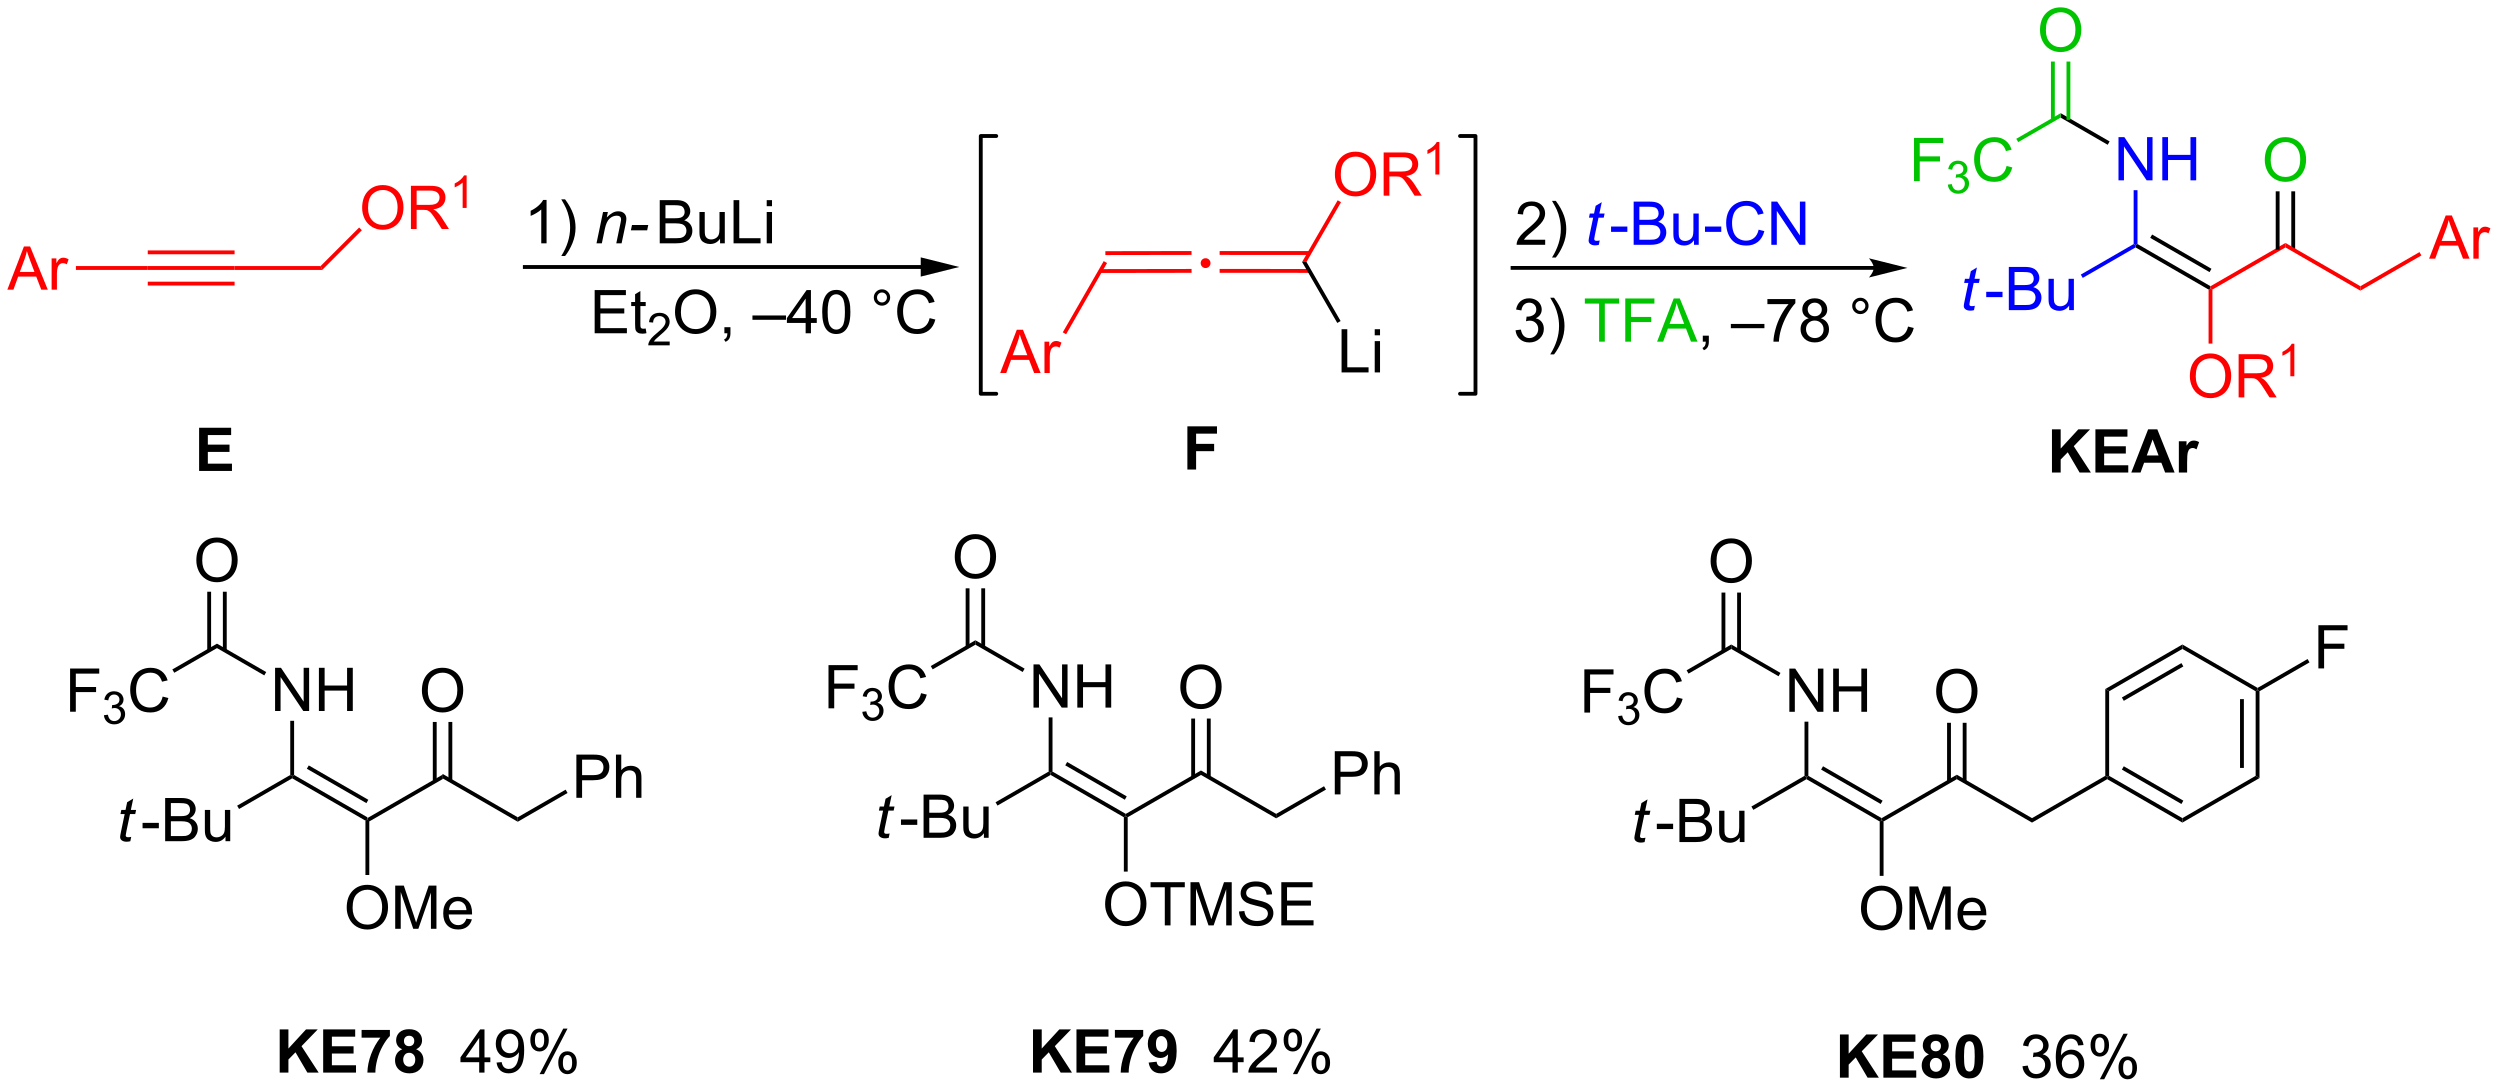 <?xml version="1.0" encoding="UTF-8"?>
<!DOCTYPE svg PUBLIC '-//W3C//DTD SVG 1.0//EN'
          'http://www.w3.org/TR/2001/REC-SVG-20010904/DTD/svg10.dtd'>
<svg stroke-dasharray="none" shape-rendering="auto" xmlns="http://www.w3.org/2000/svg" font-family="'Dialog'" text-rendering="auto" width="909" fill-opacity="1" color-interpolation="auto" color-rendering="auto" preserveAspectRatio="xMidYMid meet" font-size="12px" viewBox="0 0 909 396" fill="black" xmlns:xlink="http://www.w3.org/1999/xlink" stroke="black" image-rendering="auto" stroke-miterlimit="10" stroke-linecap="square" stroke-linejoin="miter" font-style="normal" stroke-width="1" height="396" stroke-dashoffset="0" font-weight="normal" stroke-opacity="1"
><!--Generated by the Batik Graphics2D SVG Generator--><defs id="genericDefs"
  /><g
  ><defs id="defs1"
    ><clipPath clipPathUnits="userSpaceOnUse" id="clipPath1"
      ><path d="M0.547 1.611 L341.102 1.611 L341.102 149.764 L0.547 149.764 L0.547 1.611 Z"
      /></clipPath
      ><clipPath clipPathUnits="userSpaceOnUse" id="clipPath2"
      ><path d="M-1.256 109.685 L-1.256 253.719 L329.83 253.719 L329.83 109.685 Z"
      /></clipPath
    ></defs
    ><g transform="scale(2.667,2.667) translate(-0.547,-1.611) matrix(1.029,0,0,1.029,1.839,-111.211)"
    ><path d="M47.696 218.461 L47.441 218.314 L47.441 218.019 L57.407 212.265 L57.407 212.854 Z" stroke="none" clip-path="url(#clipPath2)"
    /></g
    ><g transform="matrix(2.743,0,0,2.743,3.444,-300.859)"
    ><path d="M47.441 218.019 L47.441 218.314 L47.185 218.461 L37.474 212.854 L37.474 212.56 L37.729 212.412 ZM47.568 215.701 L39.673 211.143 L39.418 211.585 L47.313 216.143 Z" stroke="none" clip-path="url(#clipPath2)"
    /></g
    ><g transform="matrix(2.743,0,0,2.743,3.444,-300.859)"
    ><path d="M16.136 220.614 L16.019 221.194 Q15.763 221.259 15.526 221.259 Q15.104 221.259 14.854 221.051 Q14.667 220.895 14.667 220.627 Q14.667 220.489 14.769 219.996 L15.271 217.588 L14.714 217.588 L14.826 217.041 L15.386 217.041 L15.599 216.02 L16.409 215.533 L16.091 217.041 L16.787 217.041 L16.67 217.588 L15.979 217.588 L15.498 219.879 Q15.409 220.317 15.409 220.403 Q15.409 220.528 15.479 220.595 Q15.552 220.661 15.716 220.661 Q15.951 220.661 16.136 220.614 Z" stroke="none" clip-path="url(#clipPath2)"
    /></g
    ><g transform="matrix(2.743,0,0,2.743,3.444,-300.859)"
    ><path d="M17.642 219.47 L17.642 218.762 L19.801 218.762 L19.801 219.47 L17.642 219.47 ZM20.637 221.189 L20.637 215.463 L22.785 215.463 Q23.442 215.463 23.838 215.637 Q24.236 215.809 24.46 216.171 Q24.684 216.533 24.684 216.926 Q24.684 217.293 24.483 217.619 Q24.285 217.942 23.884 218.142 Q24.403 218.293 24.681 218.661 Q24.963 219.028 24.963 219.528 Q24.963 219.931 24.791 220.278 Q24.622 220.621 24.372 220.809 Q24.122 220.996 23.744 221.093 Q23.369 221.189 22.822 221.189 L20.637 221.189 ZM21.395 217.869 L22.634 217.869 Q23.137 217.869 23.356 217.801 Q23.645 217.715 23.791 217.517 Q23.939 217.317 23.939 217.017 Q23.939 216.731 23.801 216.515 Q23.666 216.298 23.41 216.218 Q23.158 216.137 22.541 216.137 L21.395 216.137 L21.395 217.869 ZM21.395 220.512 L22.822 220.512 Q23.189 220.512 23.338 220.486 Q23.598 220.439 23.773 220.33 Q23.95 220.22 24.062 220.012 Q24.176 219.801 24.176 219.528 Q24.176 219.207 24.012 218.973 Q23.848 218.736 23.556 218.64 Q23.267 218.543 22.72 218.543 L21.395 218.543 L21.395 220.512 ZM28.634 221.189 L28.634 220.58 Q28.15 221.283 27.317 221.283 Q26.95 221.283 26.632 221.142 Q26.314 221.002 26.158 220.788 Q26.004 220.575 25.942 220.267 Q25.9 220.059 25.9 219.611 L25.9 217.041 L26.603 217.041 L26.603 219.34 Q26.603 219.892 26.645 220.082 Q26.713 220.361 26.926 220.52 Q27.142 220.676 27.457 220.676 Q27.775 220.676 28.051 220.515 Q28.33 220.353 28.444 220.075 Q28.559 219.793 28.559 219.262 L28.559 217.041 L29.262 217.041 L29.262 221.189 L28.634 221.189 Z" stroke="none" clip-path="url(#clipPath2)"
    /></g
    ><g transform="matrix(2.743,0,0,2.743,3.444,-300.859)"
    ><path d="M37.219 212.412 L37.474 212.56 L37.474 212.854 L30.434 216.919 L30.179 216.477 Z" stroke="none" clip-path="url(#clipPath2)"
    /></g
    ><g transform="matrix(2.743,0,0,2.743,3.444,-300.859)"
    ><path d="M57.407 212.854 L57.407 212.265 L67.374 218.019 L67.374 218.609 Z" stroke="none" clip-path="url(#clipPath2)"
    /></g
    ><g transform="matrix(2.743,0,0,2.743,3.444,-300.859)"
    ><path d="M54.67 201.237 Q54.67 199.81 55.436 199.005 Q56.202 198.198 57.413 198.198 Q58.204 198.198 58.84 198.578 Q59.478 198.956 59.811 199.633 Q60.147 200.31 60.147 201.169 Q60.147 202.042 59.795 202.729 Q59.444 203.417 58.798 203.771 Q58.155 204.125 57.407 204.125 Q56.6 204.125 55.962 203.734 Q55.327 203.341 54.998 202.667 Q54.67 201.99 54.67 201.237 ZM55.452 201.248 Q55.452 202.284 56.006 202.88 Q56.563 203.474 57.405 203.474 Q58.259 203.474 58.811 202.873 Q59.366 202.271 59.366 201.167 Q59.366 200.466 59.129 199.945 Q58.892 199.424 58.436 199.138 Q57.983 198.849 57.415 198.849 Q56.61 198.849 56.03 199.404 Q55.452 199.956 55.452 201.248 Z" stroke="none" clip-path="url(#clipPath2)"
    /></g
    ><g transform="matrix(2.743,0,0,2.743,3.444,-300.859)"
    ><path d="M58.698 213.158 L58.698 205.381 L58.188 205.381 L58.188 213.158 ZM56.627 213.158 L56.627 205.381 L56.116 205.381 L56.116 213.158 Z" stroke="none" clip-path="url(#clipPath2)"
    /></g
    ><g transform="matrix(2.743,0,0,2.743,3.444,-300.859)"
    ><path d="M35.208 203.926 L35.208 198.2 L35.987 198.2 L38.995 202.694 L38.995 198.2 L39.721 198.2 L39.721 203.926 L38.943 203.926 L35.935 199.426 L35.935 203.926 L35.208 203.926 ZM41.017 203.926 L41.017 198.2 L41.775 198.2 L41.775 200.551 L44.751 200.551 L44.751 198.2 L45.509 198.2 L45.509 203.926 L44.751 203.926 L44.751 201.226 L41.775 201.226 L41.775 203.926 L41.017 203.926 Z" stroke="none" clip-path="url(#clipPath2)"
    /></g
    ><g transform="matrix(2.743,0,0,2.743,3.444,-300.859)"
    ><path d="M37.729 212.412 L37.474 212.56 L37.219 212.412 L37.219 205.23 L37.729 205.23 Z" stroke="none" clip-path="url(#clipPath2)"
    /></g
    ><g transform="matrix(2.743,0,0,2.743,3.444,-300.859)"
    ><path d="M34.032 198.769 L33.777 199.211 L27.507 195.591 L27.507 195.002 Z" stroke="none" clip-path="url(#clipPath2)"
    /></g
    ><g transform="matrix(2.743,0,0,2.743,3.444,-300.859)"
    ><path d="M24.77 183.974 Q24.77 182.547 25.535 181.742 Q26.301 180.935 27.512 180.935 Q28.304 180.935 28.939 181.315 Q29.577 181.693 29.91 182.37 Q30.247 183.047 30.247 183.906 Q30.247 184.779 29.895 185.466 Q29.543 186.154 28.898 186.508 Q28.254 186.862 27.507 186.862 Q26.7 186.862 26.062 186.471 Q25.426 186.078 25.098 185.404 Q24.77 184.727 24.77 183.974 ZM25.551 183.984 Q25.551 185.021 26.106 185.617 Q26.663 186.211 27.504 186.211 Q28.358 186.211 28.91 185.609 Q29.465 185.008 29.465 183.904 Q29.465 183.203 29.228 182.682 Q28.991 182.161 28.535 181.875 Q28.082 181.586 27.515 181.586 Q26.71 181.586 26.129 182.141 Q25.551 182.693 25.551 183.984 Z" stroke="none" clip-path="url(#clipPath2)"
    /></g
    ><g transform="matrix(2.743,0,0,2.743,3.444,-300.859)"
    ><path d="M28.798 195.895 L28.798 188.119 L28.288 188.119 L28.288 195.895 ZM26.726 195.895 L26.726 188.119 L26.216 188.119 L26.216 195.895 Z" stroke="none" clip-path="url(#clipPath2)"
    /></g
    ><g transform="matrix(2.743,0,0,2.743,3.444,-300.859)"
    ><path d="M8.035 204.026 L8.035 198.299 L11.9 198.299 L11.9 198.974 L8.793 198.974 L8.793 200.748 L11.481 200.748 L11.481 201.424 L8.793 201.424 L8.793 204.026 L8.035 204.026 Z" stroke="none" clip-path="url(#clipPath2)"
    /></g
    ><g transform="matrix(2.743,0,0,2.743,3.444,-300.859)"
    ><path d="M12.518 204.491 L13.045 204.421 Q13.137 204.87 13.354 205.067 Q13.572 205.265 13.887 205.265 Q14.258 205.265 14.514 205.007 Q14.772 204.749 14.772 204.368 Q14.772 204.005 14.533 203.771 Q14.297 203.534 13.93 203.534 Q13.781 203.534 13.559 203.593 L13.617 203.13 Q13.67 203.136 13.701 203.136 Q14.039 203.136 14.309 202.96 Q14.578 202.784 14.578 202.417 Q14.578 202.128 14.381 201.939 Q14.186 201.747 13.875 201.747 Q13.566 201.747 13.361 201.941 Q13.156 202.134 13.098 202.521 L12.57 202.427 Q12.668 201.896 13.01 201.605 Q13.354 201.314 13.863 201.314 Q14.215 201.314 14.51 201.464 Q14.807 201.614 14.963 201.876 Q15.119 202.136 15.119 202.429 Q15.119 202.708 14.969 202.937 Q14.82 203.165 14.527 203.3 Q14.908 203.388 15.119 203.665 Q15.33 203.941 15.33 204.357 Q15.33 204.919 14.92 205.312 Q14.51 205.702 13.883 205.702 Q13.318 205.702 12.943 205.366 Q12.57 205.028 12.518 204.491 Z" stroke="none" clip-path="url(#clipPath2)"
    /></g
    ><g transform="matrix(2.743,0,0,2.743,3.444,-300.859)"
    ><path d="M20.306 202.018 L21.064 202.208 Q20.827 203.143 20.207 203.636 Q19.587 204.125 18.694 204.125 Q17.767 204.125 17.186 203.748 Q16.608 203.37 16.303 202.656 Q16.001 201.94 16.001 201.12 Q16.001 200.224 16.342 199.56 Q16.686 198.893 17.316 198.547 Q17.946 198.201 18.704 198.201 Q19.564 198.201 20.149 198.638 Q20.735 199.076 20.967 199.87 L20.22 200.044 Q20.022 199.419 19.642 199.136 Q19.264 198.849 18.689 198.849 Q18.03 198.849 17.584 199.167 Q17.142 199.482 16.962 200.016 Q16.782 200.549 16.782 201.115 Q16.782 201.846 16.996 202.391 Q17.209 202.935 17.657 203.206 Q18.108 203.474 18.631 203.474 Q19.267 203.474 19.707 203.107 Q20.149 202.74 20.306 202.018 Z" stroke="none" clip-path="url(#clipPath2)"
    /></g
    ><g transform="matrix(2.743,0,0,2.743,3.444,-300.859)"
    ><path d="M27.507 195.002 L27.507 195.591 L21.844 198.861 L21.589 198.419 Z" stroke="none" clip-path="url(#clipPath2)"
    /></g
    ><g transform="matrix(2.743,0,0,2.743,3.444,-300.859)"
    ><path d="M44.703 230.009 Q44.703 228.582 45.469 227.777 Q46.235 226.97 47.446 226.97 Q48.237 226.97 48.873 227.35 Q49.511 227.727 49.844 228.405 Q50.18 229.082 50.18 229.941 Q50.18 230.813 49.828 231.501 Q49.477 232.188 48.831 232.543 Q48.188 232.897 47.441 232.897 Q46.633 232.897 45.995 232.506 Q45.36 232.113 45.032 231.438 Q44.703 230.761 44.703 230.009 ZM45.485 230.019 Q45.485 231.056 46.039 231.652 Q46.597 232.246 47.438 232.246 Q48.292 232.246 48.844 231.644 Q49.399 231.043 49.399 229.938 Q49.399 229.238 49.162 228.717 Q48.925 228.196 48.469 227.91 Q48.016 227.621 47.448 227.621 Q46.644 227.621 46.063 228.175 Q45.485 228.727 45.485 230.019 ZM51.132 232.798 L51.132 227.071 L52.273 227.071 L53.629 231.126 Q53.817 231.691 53.903 231.972 Q53.999 231.66 54.207 231.056 L55.577 227.071 L56.598 227.071 L56.598 232.798 L55.866 232.798 L55.866 228.004 L54.202 232.798 L53.52 232.798 L51.864 227.923 L51.864 232.798 L51.132 232.798 ZM60.569 231.462 L61.296 231.55 Q61.124 232.188 60.658 232.54 Q60.194 232.892 59.473 232.892 Q58.562 232.892 58.028 232.332 Q57.496 231.769 57.496 230.759 Q57.496 229.712 58.035 229.134 Q58.575 228.556 59.434 228.556 Q60.265 228.556 60.791 229.123 Q61.319 229.688 61.319 230.714 Q61.319 230.777 61.317 230.902 L58.223 230.902 Q58.262 231.587 58.608 231.951 Q58.957 232.313 59.476 232.313 Q59.864 232.313 60.137 232.11 Q60.41 231.907 60.569 231.462 ZM58.262 230.324 L60.577 230.324 Q60.53 229.8 60.312 229.54 Q59.976 229.134 59.442 229.134 Q58.957 229.134 58.627 229.459 Q58.296 229.782 58.262 230.324 Z" stroke="none" clip-path="url(#clipPath2)"
    /></g
    ><g transform="matrix(2.743,0,0,2.743,3.444,-300.859)"
    ><path d="M47.185 218.461 L47.441 218.314 L47.696 218.461 L47.696 225.668 L47.185 225.668 Z" stroke="none" clip-path="url(#clipPath2)"
    /></g
    ><g transform="matrix(2.743,0,0,2.743,3.444,-300.859)"
    ><path d="M75.146 215.435 L75.146 209.708 L77.307 209.708 Q77.877 209.708 78.177 209.763 Q78.599 209.833 78.883 210.031 Q79.169 210.226 79.344 210.583 Q79.518 210.937 79.518 211.364 Q79.518 212.094 79.052 212.601 Q78.588 213.107 77.372 213.107 L75.903 213.107 L75.903 215.435 L75.146 215.435 ZM75.903 212.43 L77.385 212.43 Q78.12 212.43 78.427 212.156 Q78.737 211.883 78.737 211.388 Q78.737 211.029 78.554 210.773 Q78.372 210.516 78.075 210.435 Q77.885 210.383 77.37 210.383 L75.903 210.383 L75.903 212.43 ZM80.393 215.435 L80.393 209.708 L81.096 209.708 L81.096 211.763 Q81.588 211.193 82.338 211.193 Q82.799 211.193 83.138 211.375 Q83.479 211.555 83.625 211.875 Q83.771 212.195 83.771 212.805 L83.771 215.435 L83.067 215.435 L83.067 212.805 Q83.067 212.279 82.838 212.039 Q82.612 211.797 82.192 211.797 Q81.88 211.797 81.604 211.961 Q81.331 212.122 81.213 212.401 Q81.096 212.677 81.096 213.164 L81.096 215.435 L80.393 215.435 Z" stroke="none" clip-path="url(#clipPath2)"
    /></g
    ><g transform="matrix(2.743,0,0,2.743,3.444,-300.859)"
    ><path d="M67.374 218.609 L67.374 218.019 L73.722 214.355 L73.977 214.797 Z" stroke="none" clip-path="url(#clipPath2)"
    /></g
    ><g transform="matrix(2.743,0,0,2.743,3.444,-300.859)"
    ><path d="M148.227 218.01 L147.972 217.863 L147.972 217.568 L157.939 211.814 L157.939 212.403 Z" stroke="none" clip-path="url(#clipPath2)"
    /></g
    ><g transform="matrix(2.743,0,0,2.743,3.444,-300.859)"
    ><path d="M147.972 217.568 L147.972 217.863 L147.717 218.01 L138.005 212.403 L138.005 212.108 L138.26 211.961 ZM148.1 215.25 L140.204 210.691 L139.949 211.133 L147.845 215.692 Z" stroke="none" clip-path="url(#clipPath2)"
    /></g
    ><g transform="matrix(2.743,0,0,2.743,3.444,-300.859)"
    ><path d="M116.667 220.162 L116.55 220.743 Q116.295 220.808 116.058 220.808 Q115.636 220.808 115.386 220.6 Q115.199 220.444 115.199 220.175 Q115.199 220.037 115.3 219.545 L115.803 217.136 L115.246 217.136 L115.358 216.589 L115.917 216.589 L116.131 215.569 L116.941 215.082 L116.623 216.589 L117.318 216.589 L117.201 217.136 L116.511 217.136 L116.029 219.428 Q115.941 219.865 115.941 219.951 Q115.941 220.076 116.011 220.144 Q116.084 220.209 116.248 220.209 Q116.483 220.209 116.667 220.162 Z" stroke="none" clip-path="url(#clipPath2)"
    /></g
    ><g transform="matrix(2.743,0,0,2.743,3.444,-300.859)"
    ><path d="M118.174 219.019 L118.174 218.311 L120.333 218.311 L120.333 219.019 L118.174 219.019 ZM121.169 220.738 L121.169 215.011 L123.317 215.011 Q123.973 215.011 124.369 215.186 Q124.768 215.358 124.992 215.72 Q125.216 216.082 125.216 216.475 Q125.216 216.842 125.015 217.167 Q124.817 217.49 124.416 217.691 Q124.934 217.842 125.213 218.209 Q125.494 218.576 125.494 219.076 Q125.494 219.48 125.322 219.826 Q125.153 220.17 124.903 220.358 Q124.653 220.545 124.275 220.641 Q123.9 220.738 123.354 220.738 L121.169 220.738 ZM121.927 217.417 L123.166 217.417 Q123.669 217.417 123.888 217.35 Q124.177 217.264 124.322 217.066 Q124.471 216.865 124.471 216.566 Q124.471 216.28 124.333 216.063 Q124.197 215.847 123.942 215.766 Q123.689 215.686 123.072 215.686 L121.927 215.686 L121.927 217.417 ZM121.927 220.061 L123.354 220.061 Q123.721 220.061 123.869 220.035 Q124.13 219.988 124.304 219.878 Q124.481 219.769 124.593 219.561 Q124.708 219.35 124.708 219.076 Q124.708 218.756 124.544 218.522 Q124.38 218.285 124.088 218.188 Q123.799 218.092 123.252 218.092 L121.927 218.092 L121.927 220.061 ZM129.166 220.738 L129.166 220.128 Q128.682 220.832 127.848 220.832 Q127.481 220.832 127.163 220.691 Q126.846 220.55 126.689 220.337 Q126.536 220.123 126.473 219.816 Q126.432 219.608 126.432 219.16 L126.432 216.589 L127.135 216.589 L127.135 218.889 Q127.135 219.441 127.177 219.631 Q127.244 219.91 127.458 220.069 Q127.674 220.225 127.989 220.225 Q128.307 220.225 128.583 220.063 Q128.861 219.902 128.976 219.623 Q129.091 219.342 129.091 218.811 L129.091 216.589 L129.794 216.589 L129.794 220.738 L129.166 220.738 Z" stroke="none" clip-path="url(#clipPath2)"
    /></g
    ><g transform="matrix(2.743,0,0,2.743,3.444,-300.859)"
    ><path d="M137.75 211.961 L138.005 212.108 L138.005 212.403 L130.965 216.468 L130.71 216.026 Z" stroke="none" clip-path="url(#clipPath2)"
    /></g
    ><g transform="matrix(2.743,0,0,2.743,3.444,-300.859)"
    ><path d="M157.939 212.403 L157.939 211.814 L167.906 217.568 L167.906 218.157 Z" stroke="none" clip-path="url(#clipPath2)"
    /></g
    ><g transform="matrix(2.743,0,0,2.743,3.444,-300.859)"
    ><path d="M155.202 200.786 Q155.202 199.359 155.967 198.554 Q156.733 197.747 157.944 197.747 Q158.736 197.747 159.371 198.127 Q160.009 198.505 160.342 199.182 Q160.678 199.859 160.678 200.718 Q160.678 201.59 160.327 202.278 Q159.975 202.965 159.329 203.32 Q158.686 203.674 157.939 203.674 Q157.131 203.674 156.494 203.283 Q155.858 202.89 155.53 202.215 Q155.202 201.538 155.202 200.786 ZM155.983 200.796 Q155.983 201.833 156.538 202.429 Q157.095 203.023 157.936 203.023 Q158.79 203.023 159.342 202.421 Q159.897 201.82 159.897 200.715 Q159.897 200.015 159.66 199.494 Q159.423 198.973 158.967 198.687 Q158.514 198.398 157.947 198.398 Q157.142 198.398 156.561 198.952 Q155.983 199.505 155.983 200.796 Z" stroke="none" clip-path="url(#clipPath2)"
    /></g
    ><g transform="matrix(2.743,0,0,2.743,3.444,-300.859)"
    ><path d="M159.23 212.707 L159.23 204.93 L158.72 204.93 L158.72 212.707 ZM157.158 212.707 L157.158 204.93 L156.648 204.93 L156.648 212.707 Z" stroke="none" clip-path="url(#clipPath2)"
    /></g
    ><g transform="matrix(2.743,0,0,2.743,3.444,-300.859)"
    ><path d="M135.74 203.475 L135.74 197.748 L136.518 197.748 L139.526 202.243 L139.526 197.748 L140.253 197.748 L140.253 203.475 L139.474 203.475 L136.466 198.975 L136.466 203.475 L135.74 203.475 ZM141.548 203.475 L141.548 197.748 L142.306 197.748 L142.306 200.1 L145.282 200.1 L145.282 197.748 L146.04 197.748 L146.04 203.475 L145.282 203.475 L145.282 200.774 L142.306 200.774 L142.306 203.475 L141.548 203.475 Z" stroke="none" clip-path="url(#clipPath2)"
    /></g
    ><g transform="matrix(2.743,0,0,2.743,3.444,-300.859)"
    ><path d="M138.26 211.961 L138.005 212.108 L137.75 211.961 L137.75 204.779 L138.26 204.779 Z" stroke="none" clip-path="url(#clipPath2)"
    /></g
    ><g transform="matrix(2.743,0,0,2.743,3.444,-300.859)"
    ><path d="M134.563 198.318 L134.308 198.76 L128.038 195.14 L128.038 194.551 Z" stroke="none" clip-path="url(#clipPath2)"
    /></g
    ><g transform="matrix(2.743,0,0,2.743,3.444,-300.859)"
    ><path d="M125.302 183.523 Q125.302 182.096 126.067 181.291 Q126.833 180.484 128.044 180.484 Q128.835 180.484 129.471 180.864 Q130.109 181.242 130.442 181.919 Q130.778 182.596 130.778 183.455 Q130.778 184.327 130.427 185.015 Q130.075 185.702 129.429 186.057 Q128.786 186.411 128.038 186.411 Q127.231 186.411 126.593 186.02 Q125.958 185.627 125.63 184.952 Q125.302 184.275 125.302 183.523 ZM126.083 183.533 Q126.083 184.57 126.638 185.166 Q127.195 185.76 128.036 185.76 Q128.89 185.76 129.442 185.158 Q129.997 184.557 129.997 183.452 Q129.997 182.752 129.76 182.231 Q129.523 181.71 129.067 181.424 Q128.614 181.135 128.046 181.135 Q127.242 181.135 126.661 181.689 Q126.083 182.242 126.083 183.533 Z" stroke="none" clip-path="url(#clipPath2)"
    /></g
    ><g transform="matrix(2.743,0,0,2.743,3.444,-300.859)"
    ><path d="M129.329 195.444 L129.329 187.667 L128.819 187.667 L128.819 195.444 ZM127.258 195.444 L127.258 187.667 L126.748 187.667 L126.748 195.444 Z" stroke="none" clip-path="url(#clipPath2)"
    /></g
    ><g transform="matrix(2.743,0,0,2.743,3.444,-300.859)"
    ><path d="M108.567 203.575 L108.567 197.848 L112.431 197.848 L112.431 198.523 L109.325 198.523 L109.325 200.296 L112.012 200.296 L112.012 200.973 L109.325 200.973 L109.325 203.575 L108.567 203.575 Z" stroke="none" clip-path="url(#clipPath2)"
    /></g
    ><g transform="matrix(2.743,0,0,2.743,3.444,-300.859)"
    ><path d="M113.049 204.04 L113.576 203.97 Q113.668 204.419 113.885 204.616 Q114.104 204.814 114.418 204.814 Q114.789 204.814 115.045 204.556 Q115.303 204.298 115.303 203.917 Q115.303 203.554 115.065 203.319 Q114.829 203.083 114.461 203.083 Q114.313 203.083 114.09 203.142 L114.149 202.679 Q114.201 202.685 114.233 202.685 Q114.571 202.685 114.84 202.509 Q115.11 202.333 115.11 201.966 Q115.11 201.677 114.912 201.487 Q114.717 201.296 114.407 201.296 Q114.098 201.296 113.893 201.489 Q113.688 201.683 113.629 202.069 L113.102 201.976 Q113.2 201.444 113.541 201.153 Q113.885 200.862 114.395 200.862 Q114.746 200.862 115.041 201.013 Q115.338 201.163 115.495 201.425 Q115.651 201.685 115.651 201.977 Q115.651 202.257 115.5 202.485 Q115.352 202.714 115.059 202.849 Q115.44 202.936 115.651 203.214 Q115.862 203.489 115.862 203.905 Q115.862 204.468 115.451 204.86 Q115.041 205.251 114.414 205.251 Q113.85 205.251 113.475 204.915 Q113.102 204.577 113.049 204.04 Z" stroke="none" clip-path="url(#clipPath2)"
    /></g
    ><g transform="matrix(2.743,0,0,2.743,3.444,-300.859)"
    ><path d="M120.837 201.567 L121.595 201.757 Q121.358 202.692 120.738 203.184 Q120.119 203.674 119.225 203.674 Q118.298 203.674 117.718 203.296 Q117.139 202.918 116.835 202.205 Q116.533 201.489 116.533 200.668 Q116.533 199.773 116.874 199.109 Q117.218 198.442 117.848 198.096 Q118.478 197.749 119.236 197.749 Q120.095 197.749 120.681 198.187 Q121.267 198.624 121.499 199.418 L120.751 199.593 Q120.553 198.968 120.173 198.684 Q119.796 198.398 119.22 198.398 Q118.561 198.398 118.116 198.715 Q117.673 199.03 117.494 199.564 Q117.314 200.098 117.314 200.663 Q117.314 201.395 117.527 201.939 Q117.741 202.484 118.189 202.755 Q118.639 203.023 119.163 203.023 Q119.798 203.023 120.238 202.655 Q120.681 202.288 120.837 201.567 Z" stroke="none" clip-path="url(#clipPath2)"
    /></g
    ><g transform="matrix(2.743,0,0,2.743,3.444,-300.859)"
    ><path d="M128.038 194.551 L128.038 195.14 L122.376 198.409 L122.121 197.968 Z" stroke="none" clip-path="url(#clipPath2)"
    /></g
    ><g transform="matrix(2.743,0,0,2.743,3.444,-300.859)"
    ><path d="M145.235 229.557 Q145.235 228.13 146.001 227.326 Q146.766 226.518 147.977 226.518 Q148.769 226.518 149.404 226.899 Q150.042 227.276 150.376 227.953 Q150.712 228.63 150.712 229.49 Q150.712 230.362 150.36 231.05 Q150.008 231.737 149.363 232.091 Q148.719 232.445 147.972 232.445 Q147.165 232.445 146.527 232.055 Q145.891 231.662 145.563 230.987 Q145.235 230.31 145.235 229.557 ZM146.016 229.568 Q146.016 230.604 146.571 231.201 Q147.128 231.794 147.969 231.794 Q148.824 231.794 149.376 231.193 Q149.93 230.591 149.93 229.487 Q149.93 228.787 149.693 228.266 Q149.456 227.745 149.001 227.458 Q148.548 227.169 147.98 227.169 Q147.175 227.169 146.594 227.724 Q146.016 228.276 146.016 229.568 ZM153.145 232.346 L153.145 227.294 L151.257 227.294 L151.257 226.62 L155.796 226.62 L155.796 227.294 L153.903 227.294 L153.903 232.346 L153.145 232.346 ZM156.55 232.346 L156.55 226.62 L157.691 226.62 L159.048 230.675 Q159.235 231.24 159.321 231.521 Q159.417 231.208 159.626 230.604 L160.995 226.62 L162.016 226.62 L162.016 232.346 L161.285 232.346 L161.285 227.552 L159.62 232.346 L158.938 232.346 L157.282 227.471 L157.282 232.346 L156.55 232.346 ZM162.98 230.505 L163.696 230.443 Q163.745 230.873 163.93 231.149 Q164.118 231.425 164.508 231.594 Q164.899 231.763 165.386 231.763 Q165.821 231.763 166.152 231.636 Q166.485 231.505 166.647 231.281 Q166.808 231.057 166.808 230.792 Q166.808 230.521 166.652 230.32 Q166.495 230.12 166.136 229.982 Q165.907 229.893 165.118 229.703 Q164.329 229.513 164.011 229.346 Q163.602 229.13 163.399 228.813 Q163.199 228.495 163.199 228.099 Q163.199 227.667 163.443 227.289 Q163.691 226.912 164.162 226.716 Q164.636 226.521 165.214 226.521 Q165.852 226.521 166.337 226.727 Q166.824 226.932 167.084 227.331 Q167.347 227.729 167.368 228.232 L166.641 228.287 Q166.581 227.745 166.243 227.469 Q165.907 227.19 165.245 227.19 Q164.558 227.19 164.243 227.443 Q163.93 227.693 163.93 228.05 Q163.93 228.357 164.152 228.557 Q164.37 228.755 165.295 228.966 Q166.219 229.175 166.563 229.331 Q167.063 229.56 167.3 229.914 Q167.54 230.268 167.54 230.729 Q167.54 231.185 167.277 231.591 Q167.016 231.995 166.524 232.221 Q166.035 232.445 165.423 232.445 Q164.644 232.445 164.118 232.219 Q163.594 231.99 163.295 231.537 Q162.995 231.081 162.98 230.505 ZM168.589 232.346 L168.589 226.62 L172.73 226.62 L172.73 227.294 L169.347 227.294 L169.347 229.05 L172.516 229.05 L172.516 229.721 L169.347 229.721 L169.347 231.669 L172.863 231.669 L172.863 232.346 L168.589 232.346 Z" stroke="none" clip-path="url(#clipPath2)"
    /></g
    ><g transform="matrix(2.743,0,0,2.743,3.444,-300.859)"
    ><path d="M147.717 218.01 L147.972 217.863 L148.227 218.01 L148.227 225.214 L147.717 225.214 Z" stroke="none" clip-path="url(#clipPath2)"
    /></g
    ><g transform="matrix(2.743,0,0,2.743,3.444,-300.859)"
    ><path d="M175.677 214.983 L175.677 209.257 L177.839 209.257 Q178.409 209.257 178.708 209.312 Q179.13 209.382 179.414 209.58 Q179.701 209.775 179.875 210.132 Q180.049 210.486 180.049 210.913 Q180.049 211.642 179.583 212.15 Q179.12 212.655 177.904 212.655 L176.435 212.655 L176.435 214.983 L175.677 214.983 ZM176.435 211.978 L177.917 211.978 Q178.651 211.978 178.958 211.705 Q179.268 211.431 179.268 210.937 Q179.268 210.577 179.086 210.322 Q178.904 210.064 178.607 209.983 Q178.417 209.931 177.901 209.931 L176.435 209.931 L176.435 211.978 ZM180.924 214.983 L180.924 209.257 L181.628 209.257 L181.628 211.312 Q182.12 210.741 182.87 210.741 Q183.331 210.741 183.669 210.924 Q184.01 211.103 184.156 211.424 Q184.302 211.744 184.302 212.353 L184.302 214.983 L183.599 214.983 L183.599 212.353 Q183.599 211.827 183.37 211.588 Q183.143 211.345 182.724 211.345 Q182.411 211.345 182.135 211.51 Q181.862 211.671 181.745 211.95 Q181.628 212.226 181.628 212.713 L181.628 214.983 L180.924 214.983 Z" stroke="none" clip-path="url(#clipPath2)"
    /></g
    ><g transform="matrix(2.743,0,0,2.743,3.444,-300.859)"
    ><path d="M167.906 218.157 L167.906 217.568 L174.253 213.903 L174.509 214.345 Z" stroke="none" clip-path="url(#clipPath2)"
    /></g
    ><g transform="matrix(2.743,0,0,2.743,3.444,-300.859)"
    ><path d="M248.42 218.574 L248.165 218.427 L248.165 218.132 L258.132 212.378 L258.132 212.967 Z" stroke="none" clip-path="url(#clipPath2)"
    /></g
    ><g transform="matrix(2.743,0,0,2.743,3.444,-300.859)"
    ><path d="M248.165 218.132 L248.165 218.427 L247.91 218.574 L238.198 212.967 L238.198 212.673 L238.453 212.525 ZM248.293 215.814 L240.397 211.256 L240.142 211.698 L248.038 216.256 Z" stroke="none" clip-path="url(#clipPath2)"
    /></g
    ><g transform="matrix(2.743,0,0,2.743,3.444,-300.859)"
    ><path d="M216.861 220.726 L216.743 221.307 Q216.488 221.372 216.251 221.372 Q215.829 221.372 215.579 221.164 Q215.392 221.008 215.392 220.739 Q215.392 220.601 215.493 220.109 L215.996 217.7 L215.439 217.7 L215.551 217.154 L216.111 217.154 L216.324 216.133 L217.134 215.646 L216.816 217.154 L217.512 217.154 L217.394 217.7 L216.704 217.7 L216.222 219.992 Q216.134 220.43 216.134 220.516 Q216.134 220.641 216.204 220.708 Q216.277 220.773 216.441 220.773 Q216.676 220.773 216.861 220.726 Z" stroke="none" clip-path="url(#clipPath2)"
    /></g
    ><g transform="matrix(2.743,0,0,2.743,3.444,-300.859)"
    ><path d="M218.367 219.583 L218.367 218.875 L220.526 218.875 L220.526 219.583 L218.367 219.583 ZM221.362 221.302 L221.362 215.575 L223.51 215.575 Q224.166 215.575 224.562 215.75 Q224.961 215.922 225.185 216.284 Q225.409 216.646 225.409 217.039 Q225.409 217.406 225.208 217.732 Q225.01 218.055 224.609 218.255 Q225.127 218.406 225.406 218.773 Q225.687 219.141 225.687 219.641 Q225.687 220.044 225.515 220.391 Q225.346 220.734 225.096 220.922 Q224.846 221.109 224.469 221.206 Q224.094 221.302 223.547 221.302 L221.362 221.302 ZM222.119 217.982 L223.359 217.982 Q223.862 217.982 224.08 217.914 Q224.369 217.828 224.515 217.63 Q224.664 217.43 224.664 217.13 Q224.664 216.844 224.526 216.627 Q224.39 216.411 224.135 216.331 Q223.882 216.25 223.265 216.25 L222.119 216.25 L222.119 217.982 ZM222.119 220.625 L223.547 220.625 Q223.914 220.625 224.062 220.599 Q224.323 220.552 224.497 220.443 Q224.674 220.333 224.786 220.125 Q224.901 219.914 224.901 219.641 Q224.901 219.32 224.737 219.086 Q224.573 218.849 224.281 218.752 Q223.992 218.656 223.445 218.656 L222.119 218.656 L222.119 220.625 ZM229.359 221.302 L229.359 220.693 Q228.875 221.396 228.041 221.396 Q227.674 221.396 227.357 221.255 Q227.039 221.114 226.882 220.901 Q226.729 220.687 226.666 220.38 Q226.625 220.172 226.625 219.724 L226.625 217.154 L227.328 217.154 L227.328 219.453 Q227.328 220.005 227.369 220.195 Q227.437 220.474 227.651 220.633 Q227.867 220.789 228.182 220.789 Q228.5 220.789 228.776 220.627 Q229.054 220.466 229.169 220.187 Q229.284 219.906 229.284 219.375 L229.284 217.154 L229.987 217.154 L229.987 221.302 L229.359 221.302 Z" stroke="none" clip-path="url(#clipPath2)"
    /></g
    ><g transform="matrix(2.743,0,0,2.743,3.444,-300.859)"
    ><path d="M237.943 212.525 L238.198 212.673 L238.198 212.967 L231.158 217.032 L230.903 216.59 Z" stroke="none" clip-path="url(#clipPath2)"
    /></g
    ><g transform="matrix(2.743,0,0,2.743,3.444,-300.859)"
    ><path d="M258.132 212.967 L258.132 212.378 L268.099 218.132 L268.099 218.722 Z" stroke="none" clip-path="url(#clipPath2)"
    /></g
    ><g transform="matrix(2.743,0,0,2.743,3.444,-300.859)"
    ><path d="M255.395 201.35 Q255.395 199.923 256.161 199.118 Q256.926 198.311 258.137 198.311 Q258.929 198.311 259.564 198.691 Q260.202 199.069 260.536 199.746 Q260.872 200.423 260.872 201.282 Q260.872 202.155 260.52 202.842 Q260.168 203.53 259.522 203.884 Q258.879 204.238 258.132 204.238 Q257.325 204.238 256.687 203.847 Q256.051 203.454 255.723 202.78 Q255.395 202.103 255.395 201.35 ZM256.176 201.36 Q256.176 202.397 256.731 202.993 Q257.288 203.587 258.129 203.587 Q258.983 203.587 259.536 202.985 Q260.09 202.384 260.09 201.28 Q260.09 200.579 259.853 200.058 Q259.616 199.537 259.161 199.251 Q258.707 198.962 258.14 198.962 Q257.335 198.962 256.754 199.517 Q256.176 200.069 256.176 201.36 Z" stroke="none" clip-path="url(#clipPath2)"
    /></g
    ><g transform="matrix(2.743,0,0,2.743,3.444,-300.859)"
    ><path d="M259.423 213.271 L259.423 205.494 L258.913 205.494 L258.913 213.271 ZM257.351 213.271 L257.351 205.494 L256.841 205.494 L256.841 213.271 Z" stroke="none" clip-path="url(#clipPath2)"
    /></g
    ><g transform="matrix(2.743,0,0,2.743,3.444,-300.859)"
    ><path d="M235.933 204.039 L235.933 198.312 L236.711 198.312 L239.719 202.807 L239.719 198.312 L240.446 198.312 L240.446 204.039 L239.667 204.039 L236.659 199.539 L236.659 204.039 L235.933 204.039 ZM241.741 204.039 L241.741 198.312 L242.499 198.312 L242.499 200.664 L245.476 200.664 L245.476 198.312 L246.233 198.312 L246.233 204.039 L245.476 204.039 L245.476 201.339 L242.499 201.339 L242.499 204.039 L241.741 204.039 Z" stroke="none" clip-path="url(#clipPath2)"
    /></g
    ><g transform="matrix(2.743,0,0,2.743,3.444,-300.859)"
    ><path d="M238.453 212.525 L238.198 212.673 L237.943 212.525 L237.943 205.343 L238.453 205.343 Z" stroke="none" clip-path="url(#clipPath2)"
    /></g
    ><g transform="matrix(2.743,0,0,2.743,3.444,-300.859)"
    ><path d="M234.756 198.882 L234.501 199.324 L228.232 195.704 L228.232 195.115 Z" stroke="none" clip-path="url(#clipPath2)"
    /></g
    ><g transform="matrix(2.743,0,0,2.743,3.444,-300.859)"
    ><path d="M225.494 184.087 Q225.494 182.66 226.26 181.855 Q227.026 181.048 228.237 181.048 Q229.028 181.048 229.664 181.428 Q230.302 181.806 230.635 182.483 Q230.971 183.16 230.971 184.019 Q230.971 184.892 230.619 185.579 Q230.268 186.267 229.622 186.621 Q228.979 186.975 228.232 186.975 Q227.424 186.975 226.786 186.584 Q226.151 186.191 225.823 185.517 Q225.494 184.84 225.494 184.087 ZM226.276 184.097 Q226.276 185.134 226.831 185.73 Q227.388 186.324 228.229 186.324 Q229.083 186.324 229.635 185.722 Q230.19 185.121 230.19 184.017 Q230.19 183.316 229.953 182.795 Q229.716 182.274 229.26 181.988 Q228.807 181.699 228.239 181.699 Q227.435 181.699 226.854 182.254 Q226.276 182.806 226.276 184.097 Z" stroke="none" clip-path="url(#clipPath2)"
    /></g
    ><g transform="matrix(2.743,0,0,2.743,3.444,-300.859)"
    ><path d="M229.522 196.008 L229.522 188.231 L229.012 188.231 L229.012 196.008 ZM227.451 196.008 L227.451 188.231 L226.941 188.231 L226.941 196.008 Z" stroke="none" clip-path="url(#clipPath2)"
    /></g
    ><g transform="matrix(2.743,0,0,2.743,3.444,-300.859)"
    ><path d="M208.76 204.139 L208.76 198.412 L212.624 198.412 L212.624 199.087 L209.518 199.087 L209.518 200.86 L212.205 200.86 L212.205 201.537 L209.518 201.537 L209.518 204.139 L208.76 204.139 Z" stroke="none" clip-path="url(#clipPath2)"
    /></g
    ><g transform="matrix(2.743,0,0,2.743,3.444,-300.859)"
    ><path d="M213.242 204.604 L213.77 204.534 Q213.861 204.983 214.078 205.18 Q214.297 205.378 214.611 205.378 Q214.982 205.378 215.238 205.12 Q215.496 204.862 215.496 204.481 Q215.496 204.118 215.258 203.883 Q215.022 203.647 214.654 203.647 Q214.506 203.647 214.283 203.706 L214.342 203.243 Q214.395 203.249 214.426 203.249 Q214.764 203.249 215.033 203.073 Q215.303 202.897 215.303 202.53 Q215.303 202.241 215.106 202.052 Q214.91 201.86 214.6 201.86 Q214.291 201.86 214.086 202.054 Q213.881 202.247 213.822 202.633 L213.295 202.54 Q213.393 202.008 213.734 201.718 Q214.078 201.427 214.588 201.427 Q214.94 201.427 215.234 201.577 Q215.531 201.727 215.688 201.989 Q215.844 202.249 215.844 202.542 Q215.844 202.821 215.693 203.049 Q215.545 203.278 215.252 203.413 Q215.633 203.501 215.844 203.778 Q216.055 204.054 216.055 204.47 Q216.055 205.032 215.645 205.424 Q215.234 205.815 214.607 205.815 Q214.043 205.815 213.668 205.479 Q213.295 205.141 213.242 204.604 Z" stroke="none" clip-path="url(#clipPath2)"
    /></g
    ><g transform="matrix(2.743,0,0,2.743,3.444,-300.859)"
    ><path d="M221.03 202.131 L221.788 202.321 Q221.551 203.256 220.931 203.748 Q220.312 204.238 219.418 204.238 Q218.491 204.238 217.911 203.86 Q217.332 203.483 217.028 202.769 Q216.726 202.053 216.726 201.233 Q216.726 200.337 217.067 199.673 Q217.411 199.006 218.041 198.66 Q218.671 198.314 219.429 198.314 Q220.288 198.314 220.874 198.751 Q221.46 199.189 221.692 199.983 L220.944 200.157 Q220.746 199.532 220.366 199.248 Q219.989 198.962 219.413 198.962 Q218.754 198.962 218.309 199.28 Q217.866 199.595 217.687 200.129 Q217.507 200.662 217.507 201.228 Q217.507 201.959 217.72 202.504 Q217.934 203.048 218.382 203.319 Q218.832 203.587 219.356 203.587 Q219.991 203.587 220.431 203.22 Q220.874 202.853 221.03 202.131 Z" stroke="none" clip-path="url(#clipPath2)"
    /></g
    ><g transform="matrix(2.743,0,0,2.743,3.444,-300.859)"
    ><path d="M228.232 195.115 L228.232 195.704 L222.569 198.974 L222.314 198.532 Z" stroke="none" clip-path="url(#clipPath2)"
    /></g
    ><g transform="matrix(2.743,0,0,2.743,3.444,-300.859)"
    ><path d="M245.428 230.121 Q245.428 228.695 246.194 227.89 Q246.959 227.083 248.17 227.083 Q248.962 227.083 249.597 227.463 Q250.235 227.84 250.569 228.517 Q250.905 229.195 250.905 230.054 Q250.905 230.926 250.553 231.614 Q250.202 232.301 249.556 232.655 Q248.912 233.01 248.165 233.01 Q247.358 233.01 246.72 232.619 Q246.084 232.226 245.756 231.551 Q245.428 230.874 245.428 230.121 ZM246.209 230.132 Q246.209 231.168 246.764 231.765 Q247.321 232.358 248.162 232.358 Q249.017 232.358 249.569 231.757 Q250.123 231.155 250.123 230.051 Q250.123 229.351 249.887 228.83 Q249.649 228.309 249.194 228.023 Q248.741 227.733 248.173 227.733 Q247.368 227.733 246.787 228.288 Q246.209 228.84 246.209 230.132 ZM251.857 232.911 L251.857 227.184 L252.997 227.184 L254.354 231.239 Q254.541 231.804 254.627 232.085 Q254.724 231.773 254.932 231.168 L256.302 227.184 L257.323 227.184 L257.323 232.911 L256.591 232.911 L256.591 228.116 L254.927 232.911 L254.244 232.911 L252.588 228.036 L252.588 232.911 L251.857 232.911 ZM261.294 231.575 L262.021 231.663 Q261.849 232.301 261.382 232.653 Q260.919 233.004 260.198 233.004 Q259.286 233.004 258.752 232.445 Q258.221 231.882 258.221 230.871 Q258.221 229.825 258.76 229.246 Q259.299 228.668 260.159 228.668 Q260.989 228.668 261.515 229.236 Q262.044 229.801 262.044 230.827 Q262.044 230.89 262.041 231.015 L258.948 231.015 Q258.987 231.7 259.333 232.064 Q259.682 232.426 260.2 232.426 Q260.588 232.426 260.862 232.223 Q261.135 232.02 261.294 231.575 ZM258.987 230.437 L261.302 230.437 Q261.255 229.913 261.036 229.653 Q260.7 229.246 260.166 229.246 Q259.682 229.246 259.351 229.572 Q259.021 229.895 258.987 230.437 Z" stroke="none" clip-path="url(#clipPath2)"
    /></g
    ><g transform="matrix(2.743,0,0,2.743,3.444,-300.859)"
    ><path d="M247.91 218.574 L248.165 218.427 L248.42 218.574 L248.42 225.781 L247.91 225.781 Z" stroke="none" clip-path="url(#clipPath2)"
    /></g
    ><g transform="matrix(2.743,0,0,2.743,3.444,-300.859)"
    ><path d="M268.099 218.722 L268.099 218.132 L277.81 212.525 L278.065 212.673 L278.065 212.967 Z" stroke="none" clip-path="url(#clipPath2)"
    /></g
    ><g transform="matrix(2.743,0,0,2.743,3.444,-300.859)"
    ><path d="M278.065 212.967 L278.065 212.673 L278.321 212.525 L288.032 218.132 L288.032 218.722 ZM280.01 211.698 L287.905 216.256 L288.16 215.814 L280.265 211.256 Z" stroke="none" clip-path="url(#clipPath2)"
    /></g
    ><g transform="matrix(2.743,0,0,2.743,3.444,-300.859)"
    ><path d="M288.032 218.722 L288.032 218.132 L297.744 212.525 L298.254 212.82 Z" stroke="none" clip-path="url(#clipPath2)"
    /></g
    ><g transform="matrix(2.743,0,0,2.743,3.444,-300.859)"
    ><path d="M298.254 212.82 L297.744 212.525 L297.744 201.311 L297.999 201.164 L298.254 201.311 ZM296.183 211.477 L296.183 202.36 L295.672 202.36 L295.672 211.477 Z" stroke="none" clip-path="url(#clipPath2)"
    /></g
    ><g transform="matrix(2.743,0,0,2.743,3.444,-300.859)"
    ><path d="M297.999 200.869 L297.999 201.164 L297.744 201.311 L288.032 195.704 L288.032 195.115 Z" stroke="none" clip-path="url(#clipPath2)"
    /></g
    ><g transform="matrix(2.743,0,0,2.743,3.444,-300.859)"
    ><path d="M288.032 195.115 L288.032 195.704 L278.321 201.311 L277.81 201.017 ZM287.905 197.581 L280.01 202.139 L280.265 202.581 L288.16 198.023 Z" stroke="none" clip-path="url(#clipPath2)"
    /></g
    ><g transform="matrix(2.743,0,0,2.743,3.444,-300.859)"
    ><path d="M277.81 201.017 L278.321 201.311 L278.321 212.525 L278.065 212.673 L277.81 212.525 Z" stroke="none" clip-path="url(#clipPath2)"
    /></g
    ><g transform="matrix(2.743,0,0,2.743,3.444,-300.859)"
    ><path d="M306.06 198.285 L306.06 192.558 L309.924 192.558 L309.924 193.233 L306.817 193.233 L306.817 195.006 L309.505 195.006 L309.505 195.683 L306.817 195.683 L306.817 198.285 L306.06 198.285 Z" stroke="none" clip-path="url(#clipPath2)"
    /></g
    ><g transform="matrix(2.743,0,0,2.743,3.444,-300.859)"
    ><path d="M298.254 201.311 L297.999 201.164 L297.999 200.869 L304.628 197.042 L304.883 197.484 Z" stroke="none" clip-path="url(#clipPath2)"
    /></g
    ><g transform="matrix(2.743,0,0,2.743,3.444,-300.859)"
    ><path d="M35.82 251.858 L35.82 246.132 L36.976 246.132 L36.976 248.674 L39.312 246.132 L40.867 246.132 L38.711 248.361 L40.984 251.858 L39.487 251.858 L37.914 249.171 L36.976 250.127 L36.976 251.858 L35.82 251.858 ZM41.582 251.858 L41.582 246.132 L45.827 246.132 L45.827 247.101 L42.738 247.101 L42.738 248.369 L45.613 248.369 L45.613 249.335 L42.738 249.335 L42.738 250.892 L45.936 250.892 L45.936 251.858 L41.582 251.858 ZM46.675 247.228 L46.675 246.21 L50.428 246.21 L50.428 247.007 Q49.965 247.463 49.483 248.319 Q49.004 249.174 48.751 250.137 Q48.498 251.101 48.504 251.858 L47.444 251.858 Q47.472 250.671 47.933 249.437 Q48.397 248.202 49.17 247.228 L46.675 247.228 ZM52.065 248.767 Q51.64 248.588 51.445 248.275 Q51.252 247.96 51.252 247.585 Q51.252 246.944 51.7 246.528 Q52.148 246.108 52.971 246.108 Q53.789 246.108 54.239 246.528 Q54.69 246.944 54.69 247.585 Q54.69 247.983 54.481 248.293 Q54.276 248.603 53.901 248.767 Q54.377 248.96 54.625 249.327 Q54.875 249.694 54.875 250.174 Q54.875 250.968 54.367 251.465 Q53.862 251.96 53.023 251.96 Q52.242 251.96 51.721 251.549 Q51.109 251.064 51.109 250.22 Q51.109 249.757 51.338 249.369 Q51.57 248.978 52.065 248.767 ZM52.291 247.663 Q52.291 247.991 52.476 248.176 Q52.664 248.358 52.971 248.358 Q53.283 248.358 53.471 248.174 Q53.658 247.986 53.658 247.658 Q53.658 247.351 53.474 247.166 Q53.289 246.978 52.984 246.978 Q52.666 246.978 52.479 247.166 Q52.291 247.353 52.291 247.663 ZM52.19 250.116 Q52.19 250.569 52.422 250.825 Q52.656 251.077 53.002 251.077 Q53.343 251.077 53.565 250.833 Q53.789 250.588 53.789 250.127 Q53.789 249.726 53.562 249.481 Q53.336 249.236 52.987 249.236 Q52.586 249.236 52.388 249.515 Q52.19 249.791 52.19 250.116 Z" stroke="none" clip-path="url(#clipPath2)"
    /></g
    ><g transform="matrix(2.743,0,0,2.743,3.444,-300.859)"
    ><path d="M62.264 251.858 L62.264 250.486 L59.78 250.486 L59.78 249.843 L62.394 246.132 L62.967 246.132 L62.967 249.843 L63.74 249.843 L63.74 250.486 L62.967 250.486 L62.967 251.858 L62.264 251.858 ZM62.264 249.843 L62.264 247.26 L60.472 249.843 L62.264 249.843 ZM64.565 250.533 L65.242 250.47 Q65.328 250.947 65.57 251.163 Q65.812 251.377 66.19 251.377 Q66.515 251.377 66.757 251.228 Q67.002 251.08 67.159 250.833 Q67.315 250.585 67.419 250.163 Q67.526 249.741 67.526 249.304 Q67.526 249.257 67.523 249.163 Q67.312 249.499 66.945 249.708 Q66.58 249.916 66.156 249.916 Q65.445 249.916 64.953 249.4 Q64.461 248.885 64.461 248.041 Q64.461 247.171 64.974 246.64 Q65.487 246.108 66.26 246.108 Q66.82 246.108 67.281 246.411 Q67.744 246.71 67.984 247.267 Q68.226 247.822 68.226 248.877 Q68.226 249.976 67.987 250.627 Q67.75 251.275 67.278 251.616 Q66.807 251.958 66.174 251.958 Q65.502 251.958 65.075 251.585 Q64.651 251.21 64.565 250.533 ZM67.445 248.007 Q67.445 247.4 67.122 247.046 Q66.799 246.689 66.346 246.689 Q65.877 246.689 65.528 247.072 Q65.182 247.455 65.182 248.064 Q65.182 248.611 65.513 248.955 Q65.843 249.296 66.328 249.296 Q66.815 249.296 67.13 248.955 Q67.445 248.611 67.445 248.007 ZM69.043 247.507 Q69.043 246.892 69.35 246.463 Q69.66 246.033 70.246 246.033 Q70.785 246.033 71.136 246.418 Q71.49 246.804 71.49 247.549 Q71.49 248.275 71.134 248.668 Q70.777 249.062 70.254 249.062 Q69.733 249.062 69.386 248.676 Q69.043 248.288 69.043 247.507 ZM70.264 246.517 Q70.004 246.517 69.829 246.744 Q69.655 246.97 69.655 247.577 Q69.655 248.127 69.829 248.353 Q70.006 248.577 70.264 248.577 Q70.53 248.577 70.704 248.351 Q70.879 248.124 70.879 247.523 Q70.879 246.968 70.701 246.744 Q70.527 246.517 70.264 246.517 ZM70.269 252.069 L73.402 246.033 L73.972 246.033 L70.85 252.069 L70.269 252.069 ZM72.746 250.515 Q72.746 249.898 73.053 249.47 Q73.363 249.041 73.951 249.041 Q74.49 249.041 74.845 249.426 Q75.199 249.812 75.199 250.556 Q75.199 251.283 74.84 251.676 Q74.483 252.069 73.957 252.069 Q73.436 252.069 73.09 251.681 Q72.746 251.291 72.746 250.515 ZM73.972 249.525 Q73.707 249.525 73.532 249.752 Q73.358 249.978 73.358 250.585 Q73.358 251.132 73.532 251.358 Q73.709 251.585 73.967 251.585 Q74.238 251.585 74.41 251.358 Q74.584 251.132 74.584 250.53 Q74.584 249.976 74.407 249.752 Q74.233 249.525 73.972 249.525 Z" stroke="none" clip-path="url(#clipPath2)"
    /></g
    ><g transform="matrix(2.743,0,0,2.743,3.444,-300.859)"
    ><path d="M135.675 251.858 L135.675 246.132 L136.831 246.132 L136.831 248.674 L139.167 246.132 L140.721 246.132 L138.565 248.361 L140.839 251.858 L139.341 251.858 L137.768 249.171 L136.831 250.127 L136.831 251.858 L135.675 251.858 ZM141.436 251.858 L141.436 246.132 L145.681 246.132 L145.681 247.101 L142.593 247.101 L142.593 248.369 L145.468 248.369 L145.468 249.335 L142.593 249.335 L142.593 250.892 L145.791 250.892 L145.791 251.858 L141.436 251.858 ZM146.53 247.228 L146.53 246.21 L150.283 246.21 L150.283 247.007 Q149.819 247.463 149.337 248.319 Q148.858 249.174 148.606 250.137 Q148.353 251.101 148.358 251.858 L147.298 251.858 Q147.327 250.671 147.788 249.437 Q148.251 248.202 149.025 247.228 L146.53 247.228 ZM151.003 250.533 L152.065 250.416 Q152.104 250.741 152.268 250.898 Q152.432 251.054 152.701 251.054 Q153.042 251.054 153.279 250.741 Q153.518 250.429 153.583 249.444 Q153.169 249.924 152.55 249.924 Q151.873 249.924 151.383 249.403 Q150.893 248.882 150.893 248.046 Q150.893 247.174 151.409 246.642 Q151.927 246.108 152.729 246.108 Q153.599 246.108 154.156 246.783 Q154.716 247.455 154.716 248.999 Q154.716 250.569 154.133 251.265 Q153.552 251.96 152.62 251.96 Q151.948 251.96 151.534 251.603 Q151.12 251.244 151.003 250.533 ZM153.487 248.135 Q153.487 247.603 153.242 247.312 Q152.998 247.017 152.677 247.017 Q152.373 247.017 152.172 247.26 Q151.971 247.499 151.971 248.046 Q151.971 248.601 152.19 248.861 Q152.409 249.119 152.737 249.119 Q153.052 249.119 153.268 248.869 Q153.487 248.619 153.487 248.135 Z" stroke="none" clip-path="url(#clipPath2)"
    /></g
    ><g transform="matrix(2.743,0,0,2.743,3.444,-300.859)"
    ><path d="M162.119 251.858 L162.119 250.486 L159.634 250.486 L159.634 249.843 L162.249 246.132 L162.822 246.132 L162.822 249.843 L163.595 249.843 L163.595 250.486 L162.822 250.486 L162.822 251.858 L162.119 251.858 ZM162.119 249.843 L162.119 247.26 L160.327 249.843 L162.119 249.843 ZM168.011 251.181 L168.011 251.858 L164.224 251.858 Q164.216 251.603 164.307 251.369 Q164.451 250.983 164.768 250.608 Q165.089 250.233 165.69 249.741 Q166.622 248.976 166.951 248.528 Q167.279 248.08 167.279 247.681 Q167.279 247.265 166.979 246.978 Q166.682 246.689 166.201 246.689 Q165.693 246.689 165.388 246.994 Q165.083 247.299 165.081 247.838 L164.357 247.765 Q164.432 246.955 164.917 246.533 Q165.401 246.108 166.216 246.108 Q167.042 246.108 167.521 246.567 Q168.003 247.023 168.003 247.697 Q168.003 248.041 167.862 248.374 Q167.721 248.705 167.393 249.072 Q167.068 249.439 166.31 250.08 Q165.677 250.611 165.497 250.801 Q165.318 250.991 165.201 251.181 L168.011 251.181 ZM168.897 247.507 Q168.897 246.892 169.204 246.463 Q169.514 246.033 170.1 246.033 Q170.639 246.033 170.991 246.418 Q171.345 246.804 171.345 247.549 Q171.345 248.275 170.988 248.668 Q170.631 249.062 170.108 249.062 Q169.587 249.062 169.241 248.676 Q168.897 248.288 168.897 247.507 ZM170.119 246.517 Q169.858 246.517 169.684 246.744 Q169.509 246.97 169.509 247.577 Q169.509 248.127 169.684 248.353 Q169.861 248.577 170.119 248.577 Q170.384 248.577 170.559 248.351 Q170.733 248.124 170.733 247.523 Q170.733 246.968 170.556 246.744 Q170.381 246.517 170.119 246.517 ZM170.124 252.069 L173.256 246.033 L173.827 246.033 L170.704 252.069 L170.124 252.069 ZM172.6 250.515 Q172.6 249.898 172.908 249.47 Q173.218 249.041 173.806 249.041 Q174.345 249.041 174.699 249.426 Q175.053 249.812 175.053 250.556 Q175.053 251.283 174.694 251.676 Q174.337 252.069 173.811 252.069 Q173.29 252.069 172.944 251.681 Q172.6 251.291 172.6 250.515 ZM173.827 249.525 Q173.561 249.525 173.387 249.752 Q173.212 249.978 173.212 250.585 Q173.212 251.132 173.387 251.358 Q173.564 251.585 173.822 251.585 Q174.093 251.585 174.264 251.358 Q174.439 251.132 174.439 250.53 Q174.439 249.976 174.262 249.752 Q174.087 249.525 173.827 249.525 Z" stroke="none" clip-path="url(#clipPath2)"
    /></g
    ><g transform="matrix(2.743,0,0,2.743,3.444,-300.859)"
    ><path d="M242.637 252.536 L242.637 246.809 L243.794 246.809 L243.794 249.351 L246.13 246.809 L247.684 246.809 L245.528 249.038 L247.802 252.536 L246.304 252.536 L244.731 249.848 L243.794 250.804 L243.794 252.536 L242.637 252.536 ZM248.399 252.536 L248.399 246.809 L252.644 246.809 L252.644 247.778 L249.555 247.778 L249.555 249.046 L252.43 249.046 L252.43 250.012 L249.555 250.012 L249.555 251.57 L252.753 251.57 L252.753 252.536 L248.399 252.536 ZM254.433 249.445 Q254.008 249.265 253.813 248.952 Q253.62 248.637 253.62 248.262 Q253.62 247.622 254.069 247.205 Q254.516 246.786 255.339 246.786 Q256.157 246.786 256.608 247.205 Q257.058 247.622 257.058 248.262 Q257.058 248.661 256.85 248.971 Q256.644 249.281 256.269 249.445 Q256.745 249.637 256.993 250.005 Q257.243 250.372 257.243 250.851 Q257.243 251.645 256.735 252.143 Q256.23 252.637 255.391 252.637 Q254.61 252.637 254.089 252.226 Q253.477 251.742 253.477 250.898 Q253.477 250.434 253.707 250.046 Q253.938 249.656 254.433 249.445 ZM254.66 248.34 Q254.66 248.669 254.845 248.853 Q255.032 249.036 255.339 249.036 Q255.652 249.036 255.839 248.851 Q256.027 248.663 256.027 248.335 Q256.027 248.028 255.842 247.843 Q255.657 247.656 255.352 247.656 Q255.035 247.656 254.847 247.843 Q254.66 248.031 254.66 248.34 ZM254.558 250.794 Q254.558 251.247 254.79 251.502 Q255.024 251.755 255.37 251.755 Q255.712 251.755 255.933 251.51 Q256.157 251.265 256.157 250.804 Q256.157 250.403 255.93 250.158 Q255.704 249.913 255.355 249.913 Q254.954 249.913 254.756 250.192 Q254.558 250.468 254.558 250.794 ZM259.796 246.786 Q260.63 246.786 261.098 247.38 Q261.656 248.083 261.656 249.71 Q261.656 251.335 261.093 252.046 Q260.63 252.635 259.796 252.635 Q258.96 252.635 258.447 251.992 Q257.937 251.348 257.937 249.7 Q257.937 248.083 258.5 247.372 Q258.966 246.786 259.796 246.786 ZM259.796 247.695 Q259.598 247.695 259.442 247.822 Q259.286 247.95 259.2 248.278 Q259.085 248.702 259.085 249.71 Q259.085 250.718 259.187 251.096 Q259.288 251.473 259.442 251.598 Q259.598 251.723 259.796 251.723 Q259.997 251.723 260.153 251.596 Q260.309 251.468 260.395 251.14 Q260.507 250.718 260.507 249.71 Q260.507 248.702 260.406 248.327 Q260.304 247.95 260.151 247.822 Q259.997 247.695 259.796 247.695 Z" stroke="none" clip-path="url(#clipPath2)"
    /></g
    ><g transform="matrix(2.743,0,0,2.743,3.444,-300.859)"
    ><path d="M266.832 251.023 L267.535 250.929 Q267.657 251.528 267.946 251.791 Q268.238 252.054 268.657 252.054 Q269.152 252.054 269.493 251.71 Q269.837 251.367 269.837 250.859 Q269.837 250.374 269.519 250.062 Q269.204 249.747 268.714 249.747 Q268.516 249.747 268.219 249.825 L268.298 249.208 Q268.368 249.215 268.41 249.215 Q268.86 249.215 269.219 248.981 Q269.579 248.747 269.579 248.257 Q269.579 247.872 269.316 247.619 Q269.055 247.364 268.641 247.364 Q268.23 247.364 267.957 247.622 Q267.683 247.88 267.605 248.395 L266.902 248.27 Q267.032 247.562 267.488 247.174 Q267.946 246.786 268.626 246.786 Q269.094 246.786 269.488 246.986 Q269.884 247.187 270.092 247.536 Q270.3 247.882 270.3 248.273 Q270.3 248.645 270.1 248.95 Q269.902 249.255 269.511 249.434 Q270.019 249.551 270.3 249.921 Q270.582 250.288 270.582 250.843 Q270.582 251.593 270.035 252.117 Q269.488 252.637 268.652 252.637 Q267.899 252.637 267.399 252.189 Q266.902 251.739 266.832 251.023 ZM274.926 248.21 L274.226 248.265 Q274.132 247.851 273.96 247.663 Q273.676 247.364 273.257 247.364 Q272.921 247.364 272.669 247.551 Q272.335 247.794 272.143 248.26 Q271.952 248.723 271.945 249.583 Q272.2 249.195 272.567 249.007 Q272.934 248.82 273.335 248.82 Q274.038 248.82 274.533 249.338 Q275.028 249.856 275.028 250.676 Q275.028 251.215 274.794 251.679 Q274.562 252.14 274.156 252.387 Q273.749 252.635 273.234 252.635 Q272.356 252.635 271.801 251.989 Q271.247 251.34 271.247 249.856 Q271.247 248.195 271.859 247.442 Q272.395 246.786 273.301 246.786 Q273.976 246.786 274.408 247.166 Q274.841 247.544 274.926 248.21 ZM272.054 250.679 Q272.054 251.044 272.208 251.377 Q272.364 251.708 272.64 251.882 Q272.919 252.054 273.223 252.054 Q273.669 252.054 273.989 251.695 Q274.309 251.335 274.309 250.718 Q274.309 250.124 273.992 249.783 Q273.676 249.442 273.195 249.442 Q272.718 249.442 272.385 249.783 Q272.054 250.124 272.054 250.679 ZM275.86 248.184 Q275.86 247.57 276.167 247.14 Q276.477 246.71 277.063 246.71 Q277.602 246.71 277.954 247.096 Q278.308 247.481 278.308 248.226 Q278.308 248.952 277.951 249.346 Q277.594 249.739 277.071 249.739 Q276.55 249.739 276.204 249.353 Q275.86 248.965 275.86 248.184 ZM277.082 247.195 Q276.821 247.195 276.647 247.421 Q276.472 247.648 276.472 248.255 Q276.472 248.804 276.647 249.031 Q276.824 249.255 277.082 249.255 Q277.347 249.255 277.522 249.028 Q277.696 248.801 277.696 248.2 Q277.696 247.645 277.519 247.421 Q277.344 247.195 277.082 247.195 ZM277.087 252.747 L280.219 246.71 L280.79 246.71 L277.667 252.747 L277.087 252.747 ZM279.563 251.192 Q279.563 250.575 279.87 250.148 Q280.18 249.718 280.769 249.718 Q281.308 249.718 281.662 250.103 Q282.016 250.489 282.016 251.234 Q282.016 251.96 281.657 252.353 Q281.3 252.747 280.774 252.747 Q280.253 252.747 279.907 252.359 Q279.563 251.968 279.563 251.192 ZM280.79 250.202 Q280.524 250.202 280.35 250.429 Q280.175 250.656 280.175 251.262 Q280.175 251.809 280.35 252.036 Q280.527 252.262 280.785 252.262 Q281.055 252.262 281.227 252.036 Q281.402 251.809 281.402 251.208 Q281.402 250.653 281.225 250.429 Q281.05 250.202 280.79 250.202 Z" stroke="none" clip-path="url(#clipPath2)"
    /></g
    ><g fill="blue" transform="matrix(2.743,0,0,2.743,3.444,-300.859)" stroke="blue"
    ><path d="M279.562 133.589 L279.562 127.862 L280.34 127.862 L283.348 132.357 L283.348 127.862 L284.075 127.862 L284.075 133.589 L283.296 133.589 L280.288 129.089 L280.288 133.589 L279.562 133.589 ZM285.37 133.589 L285.37 127.862 L286.128 127.862 L286.128 130.214 L289.104 130.214 L289.104 127.862 L289.862 127.862 L289.862 133.589 L289.104 133.589 L289.104 130.888 L286.128 130.888 L286.128 133.589 L285.37 133.589 Z" stroke="none" clip-path="url(#clipPath2)"
    /></g
    ><g fill="blue" transform="matrix(2.743,0,0,2.743,3.444,-300.859)" stroke="blue"
    ><path d="M281.572 134.893 L282.082 134.893 L282.082 142.035 L281.827 142.182 L281.572 142.035 Z" stroke="none" clip-path="url(#clipPath2)"
    /></g
    ><g transform="matrix(2.743,0,0,2.743,3.444,-300.859)"
    ><path d="M281.827 142.477 L281.827 142.182 L282.082 142.035 L291.759 147.622 L291.759 147.917 L291.504 148.064 ZM283.764 141.211 L291.632 145.754 L291.887 145.312 L284.019 140.769 Z" stroke="none" clip-path="url(#clipPath2)"
    /></g
    ><g fill="blue" transform="matrix(2.743,0,0,2.743,3.444,-300.859)" stroke="blue"
    ><path d="M260.524 150.216 L260.407 150.797 Q260.151 150.862 259.914 150.862 Q259.493 150.862 259.243 150.654 Q259.055 150.497 259.055 150.229 Q259.055 150.091 259.157 149.599 L259.659 147.19 L259.102 147.19 L259.214 146.643 L259.774 146.643 L259.987 145.622 L260.797 145.136 L260.48 146.643 L261.175 146.643 L261.058 147.19 L260.368 147.19 L259.886 149.482 Q259.797 149.919 259.797 150.005 Q259.797 150.13 259.868 150.198 Q259.941 150.263 260.105 150.263 Q260.339 150.263 260.524 150.216 Z" stroke="none" clip-path="url(#clipPath2)"
    /></g
    ><g fill="blue" transform="matrix(2.743,0,0,2.743,3.444,-300.859)" stroke="blue"
    ><path d="M262.03 149.073 L262.03 148.365 L264.189 148.365 L264.189 149.073 L262.03 149.073 ZM265.025 150.792 L265.025 145.065 L267.173 145.065 Q267.83 145.065 268.226 145.24 Q268.624 145.411 268.848 145.774 Q269.072 146.136 269.072 146.529 Q269.072 146.896 268.871 147.221 Q268.673 147.544 268.272 147.745 Q268.791 147.896 269.069 148.263 Q269.351 148.63 269.351 149.13 Q269.351 149.534 269.179 149.88 Q269.01 150.224 268.76 150.411 Q268.51 150.599 268.132 150.695 Q267.757 150.792 267.21 150.792 L265.025 150.792 ZM265.783 147.471 L267.022 147.471 Q267.525 147.471 267.744 147.404 Q268.033 147.318 268.179 147.12 Q268.327 146.919 268.327 146.62 Q268.327 146.333 268.189 146.117 Q268.054 145.901 267.798 145.82 Q267.546 145.74 266.929 145.74 L265.783 145.74 L265.783 147.471 ZM265.783 150.115 L267.21 150.115 Q267.577 150.115 267.726 150.089 Q267.986 150.042 268.161 149.932 Q268.338 149.823 268.45 149.615 Q268.564 149.404 268.564 149.13 Q268.564 148.81 268.4 148.576 Q268.236 148.339 267.944 148.242 Q267.655 148.146 267.108 148.146 L265.783 148.146 L265.783 150.115 ZM273.022 150.792 L273.022 150.182 Q272.538 150.886 271.705 150.886 Q271.338 150.886 271.02 150.745 Q270.702 150.604 270.546 150.391 Q270.392 150.177 270.33 149.87 Q270.288 149.661 270.288 149.214 L270.288 146.643 L270.991 146.643 L270.991 148.943 Q270.991 149.495 271.033 149.685 Q271.101 149.964 271.314 150.122 Q271.53 150.279 271.845 150.279 Q272.163 150.279 272.439 150.117 Q272.718 149.956 272.832 149.677 Q272.947 149.396 272.947 148.865 L272.947 146.643 L273.65 146.643 L273.65 150.792 L273.022 150.792 Z" stroke="none" clip-path="url(#clipPath2)"
    /></g
    ><g fill="blue" transform="matrix(2.743,0,0,2.743,3.444,-300.859)" stroke="blue"
    ><path d="M281.572 142.035 L281.827 142.182 L281.827 142.477 L274.822 146.521 L274.567 146.079 Z" stroke="none" clip-path="url(#clipPath2)"
    /></g
    ><g transform="matrix(2.743,0,0,2.743,3.444,-300.859)"
    ><path d="M278.385 128.432 L278.13 128.874 L271.895 125.274 L271.895 124.685 Z" stroke="none" clip-path="url(#clipPath2)"
    /></g
    ><g fill="rgb(0,196,0)" transform="matrix(2.743,0,0,2.743,3.444,-300.859)" stroke="rgb(0,196,0)"
    ><path d="M269.158 113.696 Q269.158 112.269 269.924 111.465 Q270.689 110.657 271.9 110.657 Q272.692 110.657 273.327 111.038 Q273.965 111.415 274.299 112.092 Q274.635 112.769 274.635 113.629 Q274.635 114.501 274.283 115.189 Q273.931 115.876 273.286 116.23 Q272.642 116.585 271.895 116.585 Q271.088 116.585 270.45 116.194 Q269.814 115.801 269.486 115.126 Q269.158 114.449 269.158 113.696 ZM269.939 113.707 Q269.939 114.743 270.494 115.34 Q271.051 115.933 271.892 115.933 Q272.747 115.933 273.299 115.332 Q273.853 114.73 273.853 113.626 Q273.853 112.926 273.616 112.405 Q273.379 111.884 272.924 111.597 Q272.47 111.308 271.903 111.308 Q271.098 111.308 270.517 111.863 Q269.939 112.415 269.939 113.707 Z" stroke="none" clip-path="url(#clipPath2)"
    /></g
    ><g fill="rgb(0,196,0)" transform="matrix(2.743,0,0,2.743,3.444,-300.859)" stroke="rgb(0,196,0)"
    ><path d="M273.182 125.575 L273.182 117.841 L272.672 117.841 L272.672 125.575 ZM271.118 125.575 L271.118 117.841 L270.608 117.841 L270.608 125.575 Z" stroke="none" clip-path="url(#clipPath2)"
    /></g
    ><g fill="rgb(0,196,0)" transform="matrix(2.743,0,0,2.743,3.444,-300.859)" stroke="rgb(0,196,0)"
    ><path d="M252.458 133.689 L252.458 127.962 L256.322 127.962 L256.322 128.637 L253.216 128.637 L253.216 130.41 L255.903 130.41 L255.903 131.087 L253.216 131.087 L253.216 133.689 L252.458 133.689 Z" stroke="none" clip-path="url(#clipPath2)"
    /></g
    ><g fill="rgb(0,196,0)" transform="matrix(2.743,0,0,2.743,3.444,-300.859)" stroke="rgb(0,196,0)"
    ><path d="M256.94 134.154 L257.468 134.083 Q257.559 134.533 257.776 134.73 Q257.995 134.927 258.309 134.927 Q258.68 134.927 258.936 134.669 Q259.194 134.412 259.194 134.031 Q259.194 133.667 258.956 133.433 Q258.719 133.197 258.352 133.197 Q258.204 133.197 257.981 133.255 L258.04 132.792 Q258.093 132.798 258.124 132.798 Q258.462 132.798 258.731 132.623 Q259.001 132.447 259.001 132.08 Q259.001 131.791 258.803 131.601 Q258.608 131.41 258.298 131.41 Q257.989 131.41 257.784 131.603 Q257.579 131.796 257.52 132.183 L256.993 132.089 Q257.091 131.558 257.432 131.267 Q257.776 130.976 258.286 130.976 Q258.637 130.976 258.932 131.126 Q259.229 131.277 259.386 131.539 Q259.542 131.798 259.542 132.091 Q259.542 132.371 259.391 132.599 Q259.243 132.828 258.95 132.962 Q259.331 133.05 259.542 133.328 Q259.753 133.603 259.753 134.019 Q259.753 134.582 259.343 134.974 Q258.932 135.365 258.305 135.365 Q257.741 135.365 257.366 135.029 Q256.993 134.691 256.94 134.154 Z" stroke="none" clip-path="url(#clipPath2)"
    /></g
    ><g fill="rgb(0,196,0)" transform="matrix(2.743,0,0,2.743,3.444,-300.859)" stroke="rgb(0,196,0)"
    ><path d="M264.728 131.681 L265.486 131.871 Q265.249 132.806 264.629 133.298 Q264.01 133.788 263.116 133.788 Q262.189 133.788 261.609 133.41 Q261.03 133.032 260.726 132.319 Q260.424 131.603 260.424 130.782 Q260.424 129.887 260.765 129.222 Q261.109 128.556 261.739 128.209 Q262.369 127.863 263.127 127.863 Q263.986 127.863 264.572 128.301 Q265.158 128.738 265.39 129.532 L264.642 129.707 Q264.445 129.082 264.064 128.798 Q263.687 128.512 263.111 128.512 Q262.452 128.512 262.007 128.829 Q261.564 129.144 261.385 129.678 Q261.205 130.212 261.205 130.777 Q261.205 131.509 261.418 132.053 Q261.632 132.597 262.08 132.868 Q262.53 133.137 263.054 133.137 Q263.689 133.137 264.129 132.769 Q264.572 132.402 264.728 131.681 Z" stroke="none" clip-path="url(#clipPath2)"
    /></g
    ><g fill="rgb(0,196,0)" transform="matrix(2.743,0,0,2.743,3.444,-300.859)" stroke="rgb(0,196,0)"
    ><path d="M271.895 124.685 L271.895 125.274 L266.267 128.523 L266.012 128.081 Z" stroke="none" clip-path="url(#clipPath2)"
    /></g
    ><g fill="red" transform="matrix(2.743,0,0,2.743,3.444,-300.859)" stroke="red"
    ><path d="M289.022 159.571 Q289.022 158.144 289.788 157.34 Q290.554 156.532 291.764 156.532 Q292.556 156.532 293.192 156.912 Q293.83 157.29 294.163 157.967 Q294.499 158.644 294.499 159.504 Q294.499 160.376 294.147 161.064 Q293.796 161.751 293.15 162.105 Q292.507 162.459 291.759 162.459 Q290.952 162.459 290.314 162.069 Q289.679 161.675 289.351 161.001 Q289.022 160.324 289.022 159.571 ZM289.804 159.582 Q289.804 160.618 290.358 161.215 Q290.916 161.808 291.757 161.808 Q292.611 161.808 293.163 161.207 Q293.718 160.605 293.718 159.501 Q293.718 158.8 293.481 158.28 Q293.244 157.759 292.788 157.472 Q292.335 157.183 291.767 157.183 Q290.962 157.183 290.382 157.738 Q289.804 158.29 289.804 159.582 ZM295.487 162.36 L295.487 156.634 L298.026 156.634 Q298.792 156.634 299.19 156.787 Q299.589 156.941 299.826 157.332 Q300.065 157.722 300.065 158.196 Q300.065 158.806 299.67 159.225 Q299.276 159.642 298.451 159.754 Q298.753 159.899 298.909 160.04 Q299.24 160.345 299.537 160.8 L300.534 162.36 L299.581 162.36 L298.823 161.168 Q298.49 160.652 298.274 160.379 Q298.06 160.105 297.891 159.996 Q297.722 159.886 297.545 159.845 Q297.417 159.816 297.123 159.816 L296.245 159.816 L296.245 162.36 L295.487 162.36 ZM296.245 159.16 L297.873 159.16 Q298.393 159.16 298.685 159.053 Q298.979 158.946 299.13 158.709 Q299.284 158.472 299.284 158.196 Q299.284 157.79 298.987 157.53 Q298.693 157.267 298.058 157.267 L296.245 157.267 L296.245 159.16 Z" stroke="none" clip-path="url(#clipPath2)"
    /></g
    ><g fill="red" transform="matrix(2.743,0,0,2.743,3.444,-300.859)" stroke="red"
    ><path d="M302.871 159.56 L302.343 159.56 L302.343 156.199 Q302.152 156.381 301.843 156.562 Q301.535 156.744 301.289 156.836 L301.289 156.326 Q301.73 156.117 302.06 155.822 Q302.392 155.525 302.531 155.248 L302.871 155.248 L302.871 159.56 Z" stroke="none" clip-path="url(#clipPath2)"
    /></g
    ><g fill="red" transform="matrix(2.743,0,0,2.743,3.444,-300.859)" stroke="red"
    ><path d="M291.504 148.064 L291.759 147.917 L292.014 148.064 L292.014 155.232 L291.504 155.232 Z" stroke="none" clip-path="url(#clipPath2)"
    /></g
    ><g fill="red" transform="matrix(2.743,0,0,2.743,3.444,-300.859)" stroke="red"
    ><path d="M292.014 148.064 L291.759 147.917 L291.759 147.622 L301.692 141.888 L301.692 142.477 Z" stroke="none" clip-path="url(#clipPath2)"
    /></g
    ><g fill="rgb(0,196,0)" transform="matrix(2.743,0,0,2.743,3.444,-300.859)" stroke="rgb(0,196,0)"
    ><path d="M298.954 130.899 Q298.954 129.472 299.72 128.668 Q300.486 127.861 301.697 127.861 Q302.488 127.861 303.124 128.241 Q303.762 128.618 304.095 129.295 Q304.431 129.972 304.431 130.832 Q304.431 131.704 304.079 132.392 Q303.728 133.079 303.082 133.433 Q302.439 133.788 301.692 133.788 Q300.884 133.788 300.246 133.397 Q299.611 133.004 299.283 132.329 Q298.954 131.652 298.954 130.899 ZM299.736 130.91 Q299.736 131.946 300.291 132.543 Q300.848 133.137 301.689 133.137 Q302.543 133.137 303.095 132.535 Q303.65 131.933 303.65 130.829 Q303.65 130.129 303.413 129.608 Q303.176 129.087 302.72 128.801 Q302.267 128.512 301.699 128.512 Q300.895 128.512 300.314 129.066 Q299.736 129.618 299.736 130.91 Z" stroke="none" clip-path="url(#clipPath2)"
    /></g
    ><g transform="matrix(2.743,0,0,2.743,3.444,-300.859)"
    ><path d="M302.979 142.778 L302.979 135.044 L302.469 135.044 L302.469 142.778 ZM300.914 142.778 L300.914 135.044 L300.404 135.044 L300.404 142.778 Z" stroke="none" clip-path="url(#clipPath2)"
    /></g
    ><g fill="red" transform="matrix(2.743,0,0,2.743,3.444,-300.859)" stroke="red"
    ><path d="M301.692 142.477 L301.692 141.888 L311.624 147.622 L311.624 148.211 Z" stroke="none" clip-path="url(#clipPath2)"
    /></g
    ><g fill="red" transform="matrix(2.743,0,0,2.743,3.444,-300.859)" stroke="red"
    ><path d="M18.331 145.46 L18.331 144.95 L29.84 144.95 L29.84 145.46 ZM18.331 143.388 L29.84 143.388 L29.84 142.878 L18.331 142.878 ZM18.331 147.532 L29.84 147.532 L29.84 147.021 L18.331 147.021 Z" stroke="none" clip-path="url(#clipPath2)"
    /></g
    ><g fill="red" transform="matrix(2.743,0,0,2.743,3.444,-300.859)" stroke="red"
    ><path d="M29.84 145.46 L29.84 144.95 L41.243 144.95 L41.454 145.46 Z" stroke="none" clip-path="url(#clipPath2)"
    /></g
    ><g fill="red" transform="matrix(2.743,0,0,2.743,3.444,-300.859)" stroke="red"
    ><path d="M46.749 137.253 Q46.749 135.826 47.515 135.021 Q48.281 134.214 49.492 134.214 Q50.283 134.214 50.919 134.594 Q51.557 134.972 51.89 135.649 Q52.226 136.326 52.226 137.185 Q52.226 138.058 51.874 138.745 Q51.523 139.433 50.877 139.787 Q50.234 140.141 49.486 140.141 Q48.679 140.141 48.041 139.75 Q47.406 139.357 47.078 138.683 Q46.749 138.006 46.749 137.253 ZM47.531 137.263 Q47.531 138.3 48.085 138.896 Q48.643 139.49 49.484 139.49 Q50.338 139.49 50.89 138.888 Q51.445 138.287 51.445 137.183 Q51.445 136.482 51.208 135.961 Q50.971 135.44 50.515 135.154 Q50.062 134.865 49.494 134.865 Q48.69 134.865 48.109 135.42 Q47.531 135.972 47.531 137.263 ZM53.214 140.042 L53.214 134.315 L55.753 134.315 Q56.519 134.315 56.917 134.469 Q57.316 134.623 57.553 135.013 Q57.792 135.404 57.792 135.878 Q57.792 136.487 57.397 136.907 Q57.003 137.323 56.178 137.435 Q56.48 137.581 56.636 137.722 Q56.967 138.026 57.264 138.482 L58.261 140.042 L57.308 140.042 L56.55 138.849 Q56.217 138.334 56.001 138.06 Q55.787 137.787 55.618 137.678 Q55.449 137.568 55.272 137.526 Q55.144 137.498 54.85 137.498 L53.972 137.498 L53.972 140.042 L53.214 140.042 ZM53.972 136.842 L55.6 136.842 Q56.12 136.842 56.412 136.735 Q56.706 136.628 56.858 136.391 Q57.011 136.154 57.011 135.878 Q57.011 135.472 56.714 135.211 Q56.42 134.948 55.785 134.948 L53.972 134.948 L53.972 136.842 Z" stroke="none" clip-path="url(#clipPath2)"
    /></g
    ><g fill="red" transform="matrix(2.743,0,0,2.743,3.444,-300.859)" stroke="red"
    ><path d="M60.598 137.242 L60.07 137.242 L60.07 133.881 Q59.879 134.062 59.57 134.244 Q59.262 134.426 59.016 134.518 L59.016 134.008 Q59.457 133.799 59.787 133.504 Q60.119 133.207 60.258 132.93 L60.598 132.93 L60.598 137.242 Z" stroke="none" clip-path="url(#clipPath2)"
    /></g
    ><g fill="red" transform="matrix(2.743,0,0,2.743,3.444,-300.859)" stroke="red"
    ><path d="M41.454 145.46 L41.243 144.95 L46.352 139.841 L46.713 140.202 Z" stroke="none" clip-path="url(#clipPath2)"
    /></g
    ><g fill="red" transform="matrix(2.743,0,0,2.743,3.444,-300.859)" stroke="red"
    ><path d="M-0.283 148.08 L1.917 142.353 L2.735 142.353 L5.079 148.08 L4.214 148.08 L3.547 146.346 L1.152 146.346 L0.524 148.08 L-0.283 148.08 ZM1.37 145.728 L3.313 145.728 L2.714 144.143 Q2.441 143.418 2.308 142.955 Q2.199 143.505 2.001 144.049 L1.37 145.728 ZM5.587 148.08 L5.587 143.932 L6.219 143.932 L6.219 144.559 Q6.462 144.119 6.665 143.978 Q6.87 143.838 7.118 143.838 Q7.472 143.838 7.839 144.064 L7.597 144.715 Q7.339 144.564 7.081 144.564 Q6.852 144.564 6.667 144.702 Q6.485 144.84 6.407 145.088 Q6.29 145.463 6.29 145.908 L6.29 148.08 L5.587 148.08 Z" stroke="none" clip-path="url(#clipPath2)"
    /></g
    ><g fill="red" transform="matrix(2.743,0,0,2.743,3.444,-300.859)" stroke="red"
    ><path d="M18.331 144.95 L18.331 145.46 L8.807 145.46 L8.807 144.95 Z" stroke="none" clip-path="url(#clipPath2)"
    /></g
    ><g transform="matrix(2.743,0,0,2.743,3.444,-300.859)"
    ><path d="M270.743 172.324 L270.743 166.597 L271.899 166.597 L271.899 169.139 L274.235 166.597 L275.789 166.597 L273.633 168.827 L275.906 172.324 L274.409 172.324 L272.836 169.637 L271.899 170.592 L271.899 172.324 L270.743 172.324 ZM276.504 172.324 L276.504 166.597 L280.749 166.597 L280.749 167.566 L277.66 167.566 L277.66 168.834 L280.535 168.834 L280.535 169.801 L277.66 169.801 L277.66 171.358 L280.858 171.358 L280.858 172.324 L276.504 172.324 ZM287.004 172.324 L285.746 172.324 L285.246 171.022 L282.957 171.022 L282.483 172.324 L281.257 172.324 L283.489 166.597 L284.71 166.597 L287.004 172.324 ZM284.874 170.059 L284.085 167.934 L283.312 170.059 L284.874 170.059 ZM288.659 172.324 L287.563 172.324 L287.563 168.176 L288.581 168.176 L288.581 168.764 Q288.844 168.347 289.052 168.215 Q289.261 168.082 289.526 168.082 Q289.901 168.082 290.25 168.288 L289.909 169.246 Q289.633 169.066 289.394 169.066 Q289.164 169.066 289.003 169.194 Q288.844 169.319 288.75 169.652 Q288.659 169.983 288.659 171.043 L288.659 172.324 Z" stroke="none" clip-path="url(#clipPath2)"
    /></g
    ><g stroke-width="0.51" transform="matrix(2.743,0,0,2.743,3.444,-300.859)" stroke-linejoin="round" stroke-linecap="round"
    ><path fill="none" d="M130.803 127.712 L128.752 127.712 L128.752 161.878 L130.803 161.878" clip-path="url(#clipPath2)"
    /></g
    ><g stroke-width="0.51" transform="matrix(2.743,0,0,2.743,3.444,-300.859)" stroke-linejoin="round" stroke-linecap="round"
    ><path fill="none" d="M192.278 161.878 L194.328 161.878 L194.328 127.712 L192.278 127.712" clip-path="url(#clipPath2)"
    /></g
    ><g transform="matrix(2.743,0,0,2.743,3.444,-300.859)"
    ><path d="M71.195 141.934 L70.491 141.934 L70.491 137.452 Q70.236 137.694 69.825 137.936 Q69.413 138.178 69.085 138.301 L69.085 137.621 Q69.674 137.342 70.114 136.949 Q70.556 136.553 70.741 136.184 L71.195 136.184 L71.195 141.934 ZM73.651 143.618 L73.146 143.618 Q74.316 141.741 74.316 139.863 Q74.316 139.129 74.146 138.405 Q74.013 137.819 73.776 137.28 Q73.623 136.928 73.146 136.108 L73.651 136.108 Q74.386 137.09 74.737 138.077 Q75.037 138.928 75.037 139.858 Q75.037 140.913 74.633 141.9 Q74.23 142.884 73.651 143.618 Z" stroke="none" clip-path="url(#clipPath2)"
    /></g
    ><g transform="matrix(2.743,0,0,2.743,3.444,-300.859)"
    ><path d="M77.814 141.934 L78.681 137.785 L79.322 137.785 L79.171 138.506 Q79.588 138.082 79.95 137.887 Q80.314 137.691 80.695 137.691 Q81.197 137.691 81.484 137.965 Q81.773 138.238 81.773 138.694 Q81.773 138.926 81.671 139.421 L81.142 141.934 L80.437 141.934 L80.986 139.303 Q81.07 138.921 81.07 138.738 Q81.07 138.53 80.926 138.402 Q80.783 138.272 80.515 138.272 Q79.971 138.272 79.546 138.663 Q79.124 139.053 78.924 140.004 L78.523 141.934 L77.814 141.934 ZM82.37 140.215 L82.519 139.506 L84.675 139.506 L84.529 140.215 L82.37 140.215 Z" stroke="none" clip-path="url(#clipPath2)"
    /></g
    ><g transform="matrix(2.743,0,0,2.743,3.444,-300.859)"
    ><path d="M86.196 141.934 L86.196 136.207 L88.344 136.207 Q89.001 136.207 89.396 136.381 Q89.795 136.553 90.019 136.915 Q90.243 137.277 90.243 137.671 Q90.243 138.038 90.042 138.363 Q89.844 138.686 89.443 138.887 Q89.962 139.038 90.24 139.405 Q90.521 139.772 90.521 140.272 Q90.521 140.676 90.35 141.022 Q90.18 141.366 89.93 141.553 Q89.68 141.741 89.303 141.837 Q88.928 141.934 88.381 141.934 L86.196 141.934 ZM86.954 138.613 L88.193 138.613 Q88.696 138.613 88.915 138.546 Q89.204 138.459 89.35 138.262 Q89.498 138.061 89.498 137.762 Q89.498 137.475 89.36 137.259 Q89.225 137.043 88.969 136.962 Q88.717 136.881 88.1 136.881 L86.954 136.881 L86.954 138.613 ZM86.954 141.256 L88.381 141.256 Q88.748 141.256 88.896 141.23 Q89.157 141.184 89.331 141.074 Q89.508 140.965 89.62 140.756 Q89.735 140.546 89.735 140.272 Q89.735 139.952 89.571 139.717 Q89.407 139.48 89.115 139.384 Q88.826 139.288 88.279 139.288 L86.954 139.288 L86.954 141.256 ZM94.193 141.934 L94.193 141.324 Q93.709 142.027 92.876 142.027 Q92.508 142.027 92.191 141.887 Q91.873 141.746 91.717 141.532 Q91.563 141.319 91.501 141.012 Q91.459 140.803 91.459 140.355 L91.459 137.785 L92.162 137.785 L92.162 140.084 Q92.162 140.637 92.204 140.827 Q92.271 141.105 92.485 141.264 Q92.701 141.421 93.016 141.421 Q93.334 141.421 93.61 141.259 Q93.888 141.098 94.003 140.819 Q94.118 140.538 94.118 140.006 L94.118 137.785 L94.821 137.785 L94.821 141.934 L94.193 141.934 ZM95.981 141.934 L95.981 136.207 L96.739 136.207 L96.739 141.256 L99.559 141.256 L99.559 141.934 L95.981 141.934 ZM100.376 137.014 L100.376 136.207 L101.079 136.207 L101.079 137.014 L100.376 137.014 ZM100.376 141.934 L100.376 137.785 L101.079 137.785 L101.079 141.934 L100.376 141.934 Z" stroke="none" clip-path="url(#clipPath2)"
    /></g
    ><g transform="matrix(2.743,0,0,2.743,3.444,-300.859)"
    ><path d="M199.639 153.463 L200.342 153.369 Q200.464 153.968 200.753 154.231 Q201.045 154.494 201.464 154.494 Q201.959 154.494 202.3 154.15 Q202.644 153.806 202.644 153.298 Q202.644 152.814 202.326 152.501 Q202.011 152.186 201.522 152.186 Q201.324 152.186 201.027 152.265 L201.105 151.647 Q201.175 151.655 201.217 151.655 Q201.667 151.655 202.027 151.421 Q202.386 151.186 202.386 150.697 Q202.386 150.311 202.123 150.059 Q201.863 149.804 201.449 149.804 Q201.037 149.804 200.764 150.061 Q200.49 150.319 200.412 150.835 L199.709 150.71 Q199.839 150.001 200.295 149.613 Q200.753 149.226 201.433 149.226 Q201.902 149.226 202.295 149.426 Q202.691 149.626 202.899 149.976 Q203.107 150.322 203.107 150.713 Q203.107 151.085 202.907 151.39 Q202.709 151.694 202.318 151.874 Q202.826 151.991 203.107 152.361 Q203.389 152.728 203.389 153.283 Q203.389 154.033 202.842 154.556 Q202.295 155.077 201.459 155.077 Q200.706 155.077 200.206 154.629 Q199.709 154.179 199.639 153.463 ZM204.742 156.66 L204.236 156.66 Q205.406 154.783 205.406 152.905 Q205.406 152.171 205.236 151.447 Q205.104 150.861 204.867 150.322 Q204.713 149.97 204.236 149.15 L204.742 149.15 Q205.476 150.132 205.827 151.119 Q206.127 151.97 206.127 152.9 Q206.127 153.955 205.723 154.942 Q205.32 155.926 204.742 156.66 Z" stroke="none" clip-path="url(#clipPath2)"
    /></g
    ><g fill="rgb(0,196,0)" transform="matrix(2.743,0,0,2.743,3.444,-300.859)" stroke="rgb(0,196,0)"
    ><path d="M210.714 154.976 L210.714 149.923 L208.826 149.923 L208.826 149.249 L213.365 149.249 L213.365 149.923 L211.472 149.923 L211.472 154.976 L210.714 154.976 ZM214.182 154.976 L214.182 149.249 L218.046 149.249 L218.046 149.923 L214.94 149.923 L214.94 151.697 L217.627 151.697 L217.627 152.374 L214.94 152.374 L214.94 154.976 L214.182 154.976 ZM218.399 154.976 L220.6 149.249 L221.417 149.249 L223.761 154.976 L222.897 154.976 L222.23 153.241 L219.834 153.241 L219.206 154.976 L218.399 154.976 ZM220.053 152.624 L221.995 152.624 L221.397 151.038 Q221.123 150.314 220.99 149.851 Q220.881 150.4 220.683 150.944 L220.053 152.624 Z" stroke="none" clip-path="url(#clipPath2)"
    /></g
    ><g transform="matrix(2.743,0,0,2.743,3.444,-300.859)"
    ><path d="M224.459 154.976 L224.459 154.173 L225.261 154.173 L225.261 154.976 Q225.261 155.418 225.105 155.689 Q224.949 155.96 224.607 156.108 L224.412 155.809 Q224.636 155.71 224.74 155.52 Q224.847 155.332 224.857 154.976 L224.459 154.976 ZM228.178 153.186 L228.178 152.619 L232.628 152.619 L232.628 153.186 L228.178 153.186 ZM233.023 149.999 L233.023 149.322 L236.729 149.322 L236.729 149.869 Q236.182 150.452 235.645 151.418 Q235.109 152.382 234.815 153.4 Q234.604 154.119 234.546 154.976 L233.822 154.976 Q233.835 154.298 234.088 153.343 Q234.343 152.384 234.817 151.496 Q235.291 150.608 235.827 149.999 L233.023 149.999 ZM238.506 151.869 Q238.068 151.71 237.857 151.413 Q237.647 151.116 237.647 150.702 Q237.647 150.077 238.095 149.653 Q238.545 149.226 239.292 149.226 Q240.042 149.226 240.498 149.66 Q240.956 150.095 240.956 150.72 Q240.956 151.119 240.745 151.416 Q240.537 151.71 240.113 151.869 Q240.639 152.041 240.915 152.423 Q241.191 152.806 241.191 153.338 Q241.191 154.072 240.67 154.574 Q240.152 155.074 239.303 155.074 Q238.456 155.074 237.936 154.572 Q237.417 154.069 237.417 153.319 Q237.417 152.759 237.699 152.384 Q237.982 152.007 238.506 151.869 ZM238.365 150.679 Q238.365 151.085 238.626 151.343 Q238.889 151.601 239.308 151.601 Q239.714 151.601 239.972 151.345 Q240.232 151.088 240.232 150.718 Q240.232 150.33 239.964 150.067 Q239.699 149.804 239.3 149.804 Q238.897 149.804 238.631 150.061 Q238.365 150.319 238.365 150.679 ZM238.139 153.322 Q238.139 153.624 238.282 153.905 Q238.425 154.186 238.706 154.34 Q238.988 154.494 239.311 154.494 Q239.816 154.494 240.144 154.171 Q240.472 153.845 240.472 153.345 Q240.472 152.838 240.133 152.507 Q239.795 152.173 239.287 152.173 Q238.792 152.173 238.464 152.501 Q238.139 152.83 238.139 153.322 ZM244.264 150.233 Q244.264 149.783 244.581 149.468 Q244.902 149.15 245.347 149.15 Q245.8 149.15 246.115 149.468 Q246.433 149.783 246.433 150.233 Q246.433 150.681 246.113 151.001 Q245.795 151.319 245.347 151.319 Q244.902 151.319 244.581 151.004 Q244.264 150.686 244.264 150.233 ZM244.691 150.233 Q244.691 150.507 244.883 150.699 Q245.076 150.892 245.35 150.892 Q245.62 150.892 245.813 150.699 Q246.006 150.507 246.006 150.233 Q246.006 149.96 245.813 149.767 Q245.62 149.572 245.35 149.572 Q245.076 149.572 244.883 149.767 Q244.691 149.96 244.691 150.233 ZM251.666 152.968 L252.424 153.158 Q252.187 154.093 251.567 154.585 Q250.947 155.074 250.054 155.074 Q249.127 155.074 248.546 154.697 Q247.968 154.319 247.663 153.606 Q247.361 152.89 247.361 152.069 Q247.361 151.173 247.702 150.509 Q248.046 149.843 248.677 149.496 Q249.307 149.15 250.065 149.15 Q250.924 149.15 251.51 149.588 Q252.096 150.025 252.327 150.819 L251.58 150.994 Q251.382 150.369 251.002 150.085 Q250.624 149.798 250.049 149.798 Q249.39 149.798 248.945 150.116 Q248.502 150.431 248.322 150.965 Q248.143 151.499 248.143 152.064 Q248.143 152.796 248.356 153.34 Q248.57 153.884 249.018 154.155 Q249.468 154.423 249.992 154.423 Q250.627 154.423 251.067 154.056 Q251.51 153.689 251.666 152.968 Z" stroke="none" clip-path="url(#clipPath2)"
    /></g
    ><g transform="matrix(2.743,0,0,2.743,3.444,-300.859)"
    ><path d="M120.792 144.817 L68.312 144.817 L68.057 144.817 L68.057 145.327 L68.312 145.327 L120.792 145.327 L121.047 145.327 L121.047 144.817 L120.792 144.817 ZM125.894 145.072 L120.792 143.797 C120.792 143.797 120.792 144.434 120.792 145.072 C120.792 145.71 120.792 146.348 120.792 146.348 Z" stroke="none" clip-path="url(#clipPath2)"
    /></g
    ><g transform="matrix(2.743,0,0,2.743,3.444,-300.859)"
    ><path d="M77.57 153.859 L77.57 148.132 L81.711 148.132 L81.711 148.807 L78.328 148.807 L78.328 150.562 L81.497 150.562 L81.497 151.234 L78.328 151.234 L78.328 153.182 L81.844 153.182 L81.844 153.859 L77.57 153.859 ZM84.336 153.229 L84.437 153.851 Q84.14 153.913 83.906 153.913 Q83.523 153.913 83.312 153.794 Q83.101 153.671 83.015 153.473 Q82.93 153.275 82.93 152.643 L82.93 150.257 L82.414 150.257 L82.414 149.71 L82.93 149.71 L82.93 148.682 L83.63 148.26 L83.63 149.71 L84.336 149.71 L84.336 150.257 L83.63 150.257 L83.63 152.682 Q83.63 152.984 83.666 153.07 Q83.703 153.156 83.786 153.208 Q83.872 153.257 84.028 153.257 Q84.146 153.257 84.336 153.229 Z" stroke="none" clip-path="url(#clipPath2)"
    /></g
    ><g transform="matrix(2.743,0,0,2.743,3.444,-300.859)"
    ><path d="M87.517 154.951 L87.517 155.459 L84.677 155.459 Q84.672 155.267 84.74 155.092 Q84.847 154.803 85.086 154.521 Q85.326 154.24 85.777 153.871 Q86.476 153.297 86.722 152.961 Q86.969 152.625 86.969 152.326 Q86.969 152.013 86.744 151.799 Q86.521 151.582 86.16 151.582 Q85.779 151.582 85.551 151.81 Q85.322 152.039 85.32 152.443 L84.777 152.388 Q84.834 151.781 85.197 151.465 Q85.56 151.146 86.172 151.146 Q86.791 151.146 87.15 151.49 Q87.511 151.832 87.511 152.338 Q87.511 152.595 87.406 152.845 Q87.301 153.094 87.055 153.369 Q86.81 153.644 86.242 154.125 Q85.767 154.523 85.633 154.666 Q85.498 154.808 85.41 154.951 L87.517 154.951 Z" stroke="none" clip-path="url(#clipPath2)"
    /></g
    ><g transform="matrix(2.743,0,0,2.743,3.444,-300.859)"
    ><path d="M88.221 151.07 Q88.221 149.643 88.987 148.838 Q89.752 148.031 90.963 148.031 Q91.755 148.031 92.39 148.411 Q93.028 148.788 93.362 149.466 Q93.697 150.143 93.697 151.002 Q93.697 151.874 93.346 152.562 Q92.994 153.249 92.348 153.604 Q91.705 153.958 90.958 153.958 Q90.15 153.958 89.513 153.567 Q88.877 153.174 88.549 152.499 Q88.221 151.822 88.221 151.07 ZM89.002 151.08 Q89.002 152.117 89.557 152.713 Q90.114 153.307 90.955 153.307 Q91.809 153.307 92.362 152.705 Q92.916 152.104 92.916 150.999 Q92.916 150.299 92.679 149.778 Q92.442 149.257 91.987 148.971 Q91.533 148.682 90.966 148.682 Q90.161 148.682 89.58 149.236 Q89.002 149.788 89.002 151.08 ZM94.766 153.859 L94.766 153.057 L95.569 153.057 L95.569 153.859 Q95.569 154.302 95.412 154.572 Q95.256 154.843 94.915 154.992 L94.719 154.692 Q94.944 154.593 95.048 154.403 Q95.154 154.216 95.165 153.859 L94.766 153.859 ZM98.485 152.07 L98.485 151.502 L102.936 151.502 L102.936 152.07 L98.485 152.07 ZM105.536 153.859 L105.536 152.486 L103.052 152.486 L103.052 151.843 L105.666 148.132 L106.239 148.132 L106.239 151.843 L107.013 151.843 L107.013 152.486 L106.239 152.486 L106.239 153.859 L105.536 153.859 ZM105.536 151.843 L105.536 149.26 L103.744 151.843 L105.536 151.843 ZM107.733 151.033 Q107.733 150.018 107.941 149.4 Q108.149 148.781 108.561 148.445 Q108.975 148.109 109.6 148.109 Q110.061 148.109 110.407 148.294 Q110.756 148.479 110.983 148.83 Q111.209 149.179 111.337 149.682 Q111.467 150.182 111.467 151.033 Q111.467 152.041 111.259 152.661 Q111.053 153.281 110.639 153.619 Q110.227 153.958 109.6 153.958 Q108.772 153.958 108.298 153.361 Q107.733 152.648 107.733 151.033 ZM108.454 151.033 Q108.454 152.445 108.785 152.911 Q109.115 153.377 109.6 153.377 Q110.084 153.377 110.412 152.908 Q110.743 152.44 110.743 151.033 Q110.743 149.619 110.412 149.156 Q110.084 148.69 109.592 148.69 Q109.108 148.69 108.819 149.101 Q108.454 149.624 108.454 151.033 ZM114.571 149.117 Q114.571 148.666 114.889 148.351 Q115.209 148.033 115.654 148.033 Q116.108 148.033 116.423 148.351 Q116.74 148.666 116.74 149.117 Q116.74 149.565 116.42 149.885 Q116.102 150.202 115.654 150.202 Q115.209 150.202 114.889 149.887 Q114.571 149.57 114.571 149.117 ZM114.998 149.117 Q114.998 149.39 115.191 149.583 Q115.384 149.775 115.657 149.775 Q115.928 149.775 116.121 149.583 Q116.313 149.39 116.313 149.117 Q116.313 148.843 116.121 148.65 Q115.928 148.455 115.657 148.455 Q115.384 148.455 115.191 148.65 Q114.998 148.843 114.998 149.117 ZM121.973 151.851 L122.731 152.041 Q122.494 152.976 121.874 153.468 Q121.255 153.958 120.362 153.958 Q119.434 153.958 118.854 153.58 Q118.275 153.202 117.971 152.489 Q117.669 151.773 117.669 150.952 Q117.669 150.057 118.01 149.393 Q118.354 148.726 118.984 148.38 Q119.614 148.033 120.372 148.033 Q121.231 148.033 121.817 148.471 Q122.403 148.908 122.635 149.702 L121.888 149.877 Q121.69 149.252 121.309 148.968 Q120.932 148.682 120.356 148.682 Q119.697 148.682 119.252 148.999 Q118.809 149.315 118.63 149.848 Q118.45 150.382 118.45 150.947 Q118.45 151.679 118.663 152.223 Q118.877 152.768 119.325 153.038 Q119.775 153.307 120.299 153.307 Q120.934 153.307 121.374 152.94 Q121.817 152.572 121.973 151.851 Z" stroke="none" clip-path="url(#clipPath2)"
    /></g
    ><g transform="matrix(2.743,0,0,2.743,3.444,-300.859)"
    ><path d="M247.119 144.94 L199.243 144.94 L198.988 144.94 L198.988 145.45 L199.243 145.45 L247.119 145.45 L247.374 145.45 L247.374 144.94 L247.119 144.94 ZM251.583 145.195 L246.481 143.919 C246.481 143.919 247.119 144.637 247.119 145.195 C247.119 145.753 246.481 146.47 246.481 146.47 Z" stroke="none" clip-path="url(#clipPath2)"
    /></g
    ><g transform="matrix(2.743,0,0,2.743,3.444,-300.859)"
    ><path d="M203.567 141.458 L203.567 142.136 L199.78 142.136 Q199.773 141.88 199.864 141.646 Q200.007 141.261 200.325 140.886 Q200.645 140.511 201.246 140.018 Q202.179 139.253 202.507 138.805 Q202.835 138.357 202.835 137.958 Q202.835 137.542 202.536 137.255 Q202.239 136.966 201.757 136.966 Q201.249 136.966 200.944 137.271 Q200.64 137.576 200.637 138.115 L199.913 138.042 Q199.989 137.232 200.473 136.81 Q200.957 136.386 201.773 136.386 Q202.598 136.386 203.077 136.844 Q203.559 137.3 203.559 137.974 Q203.559 138.318 203.418 138.651 Q203.278 138.982 202.95 139.349 Q202.624 139.716 201.866 140.357 Q201.233 140.888 201.054 141.078 Q200.874 141.268 200.757 141.458 L203.567 141.458 ZM204.977 143.82 L204.472 143.82 Q205.641 141.943 205.641 140.065 Q205.641 139.331 205.472 138.607 Q205.339 138.021 205.102 137.482 Q204.948 137.13 204.472 136.31 L204.977 136.31 Q205.711 137.292 206.063 138.279 Q206.362 139.13 206.362 140.06 Q206.362 141.115 205.959 142.102 Q205.555 143.086 204.977 143.82 Z" stroke="none" clip-path="url(#clipPath2)"
    /></g
    ><g fill="blue" transform="matrix(2.743,0,0,2.743,3.444,-300.859)" stroke="blue"
    ><path d="M210.793 141.56 L210.676 142.141 Q210.421 142.206 210.184 142.206 Q209.762 142.206 209.512 141.998 Q209.325 141.841 209.325 141.573 Q209.325 141.435 209.426 140.943 L209.929 138.534 L209.371 138.534 L209.483 137.987 L210.043 137.987 L210.257 136.966 L211.067 136.479 L210.749 137.987 L211.444 137.987 L211.327 138.534 L210.637 138.534 L210.155 140.826 Q210.067 141.263 210.067 141.349 Q210.067 141.474 210.137 141.542 Q210.21 141.607 210.374 141.607 Q210.608 141.607 210.793 141.56 Z" stroke="none" clip-path="url(#clipPath2)"
    /></g
    ><g fill="blue" transform="matrix(2.743,0,0,2.743,3.444,-300.859)" stroke="blue"
    ><path d="M212.3 140.417 L212.3 139.708 L214.459 139.708 L214.459 140.417 L212.3 140.417 ZM215.295 142.136 L215.295 136.409 L217.443 136.409 Q218.099 136.409 218.495 136.583 Q218.894 136.755 219.118 137.117 Q219.341 137.479 219.341 137.873 Q219.341 138.24 219.141 138.565 Q218.943 138.888 218.542 139.089 Q219.06 139.24 219.339 139.607 Q219.62 139.974 219.62 140.474 Q219.62 140.878 219.448 141.224 Q219.279 141.568 219.029 141.755 Q218.779 141.943 218.401 142.039 Q218.026 142.136 217.48 142.136 L215.295 142.136 ZM216.052 138.815 L217.292 138.815 Q217.795 138.815 218.013 138.748 Q218.302 138.661 218.448 138.464 Q218.597 138.263 218.597 137.964 Q218.597 137.677 218.459 137.461 Q218.323 137.245 218.068 137.164 Q217.815 137.083 217.198 137.083 L216.052 137.083 L216.052 138.815 ZM216.052 141.458 L217.48 141.458 Q217.847 141.458 217.995 141.432 Q218.256 141.386 218.43 141.276 Q218.607 141.167 218.719 140.958 Q218.834 140.748 218.834 140.474 Q218.834 140.154 218.67 139.919 Q218.506 139.682 218.214 139.586 Q217.925 139.49 217.378 139.49 L216.052 139.49 L216.052 141.458 ZM223.292 142.136 L223.292 141.526 Q222.808 142.229 221.974 142.229 Q221.607 142.229 221.289 142.089 Q220.972 141.948 220.815 141.734 Q220.662 141.521 220.599 141.214 Q220.558 141.005 220.558 140.557 L220.558 137.987 L221.261 137.987 L221.261 140.286 Q221.261 140.839 221.302 141.029 Q221.37 141.307 221.584 141.466 Q221.8 141.623 222.115 141.623 Q222.433 141.623 222.709 141.461 Q222.987 141.3 223.102 141.021 Q223.216 140.74 223.216 140.208 L223.216 137.987 L223.92 137.987 L223.92 142.136 L223.292 142.136 ZM224.749 140.417 L224.749 139.708 L226.908 139.708 L226.908 140.417 L224.749 140.417 ZM231.861 140.128 L232.619 140.318 Q232.382 141.253 231.762 141.745 Q231.142 142.234 230.249 142.234 Q229.322 142.234 228.741 141.857 Q228.163 141.479 227.858 140.766 Q227.556 140.05 227.556 139.229 Q227.556 138.333 227.898 137.669 Q228.241 137.003 228.871 136.656 Q229.502 136.31 230.259 136.31 Q231.119 136.31 231.705 136.748 Q232.291 137.185 232.523 137.979 L231.775 138.154 Q231.577 137.529 231.197 137.245 Q230.819 136.958 230.244 136.958 Q229.585 136.958 229.14 137.276 Q228.697 137.591 228.517 138.125 Q228.338 138.659 228.338 139.224 Q228.338 139.956 228.551 140.5 Q228.765 141.044 229.213 141.315 Q229.663 141.583 230.186 141.583 Q230.822 141.583 231.262 141.216 Q231.705 140.849 231.861 140.128 ZM233.545 142.136 L233.545 136.409 L234.323 136.409 L237.331 140.904 L237.331 136.409 L238.058 136.409 L238.058 142.136 L237.279 142.136 L234.271 137.636 L234.271 142.136 L233.545 142.136 Z" stroke="none" clip-path="url(#clipPath2)"
    /></g
    ><g transform="matrix(2.743,0,0,2.743,3.444,-300.859)"
    ><path d="M25.138 172.109 L25.138 166.383 L29.383 166.383 L29.383 167.352 L26.294 167.352 L26.294 168.62 L29.169 168.62 L29.169 169.586 L26.294 169.586 L26.294 171.143 L29.492 171.143 L29.492 172.109 L25.138 172.109 Z" stroke="none" clip-path="url(#clipPath2)"
    /></g
    ><g transform="matrix(2.743,0,0,2.743,3.444,-300.859)"
    ><path d="M156.138 171.923 L156.138 166.196 L160.063 166.196 L160.063 167.165 L157.295 167.165 L157.295 168.519 L159.685 168.519 L159.685 169.488 L157.295 169.488 L157.295 171.923 L156.138 171.923 Z" stroke="none" clip-path="url(#clipPath2)"
    /></g
    ><g fill="red" transform="matrix(2.743,0,0,2.743,3.444,-300.859)" stroke="red"
    ><path d="M320.736 143.971 L322.937 138.245 L323.754 138.245 L326.098 143.971 L325.233 143.971 L324.567 142.237 L322.171 142.237 L321.543 143.971 L320.736 143.971 ZM322.39 141.62 L324.332 141.62 L323.733 140.034 Q323.46 139.31 323.327 138.846 Q323.218 139.396 323.02 139.94 L322.39 141.62 ZM326.606 143.971 L326.606 139.823 L327.239 139.823 L327.239 140.451 Q327.481 140.011 327.684 139.87 Q327.89 139.729 328.137 139.729 Q328.491 139.729 328.858 139.956 L328.616 140.607 Q328.358 140.456 328.101 140.456 Q327.871 140.456 327.687 140.594 Q327.504 140.732 327.426 140.979 Q327.309 141.354 327.309 141.8 L327.309 143.971 L326.606 143.971 Z" stroke="none" clip-path="url(#clipPath2)"
    /></g
    ><g fill="red" transform="matrix(2.743,0,0,2.743,3.444,-300.859)" stroke="red"
    ><path d="M311.624 148.211 L311.624 147.622 L319.46 143.098 L319.715 143.54 Z" stroke="none" clip-path="url(#clipPath2)"
    /></g
    ><g fill="red" transform="matrix(2.743,0,0,2.743,3.444,-300.859)" stroke="red"
    ><path d="M172.32 142.967 L160.414 142.959 L160.413 143.47 L172.32 143.477 ZM172.32 145.339 L160.412 145.331 L160.412 145.842 L172.32 145.849 Z" stroke="none" clip-path="url(#clipPath2)"
    /></g
    ><g fill="red" transform="matrix(2.743,0,0,2.743,3.444,-300.859)" stroke="red"
    ><path d="M156.69 142.96 L145.266 142.98 L145.267 143.49 L156.691 143.47 ZM156.694 145.334 L144.585 145.355 L144.586 145.865 L156.695 145.844 Z" stroke="none" clip-path="url(#clipPath2)"
    /></g
    ><g fill="red" transform="matrix(2.743,0,0,2.743,3.444,-300.859)" stroke="red"
    ><path d="M158.551 143.913 Q158.828 143.913 159.016 144.104 Q159.203 144.292 159.203 144.561 Q159.203 144.831 159.012 145.022 Q158.821 145.213 158.551 145.213 Q158.282 145.213 158.09 145.022 Q157.903 144.831 157.903 144.561 Q157.903 144.288 158.09 144.1 Q158.282 143.913 158.551 143.913 Z" stroke="none" clip-path="url(#clipPath2)"
    /></g
    ><g fill="red" transform="matrix(2.743,0,0,2.743,3.444,-300.859)" stroke="red"
    ><path d="M175.691 132.827 Q175.691 131.4 176.457 130.595 Q177.223 129.788 178.434 129.788 Q179.225 129.788 179.861 130.168 Q180.499 130.546 180.832 131.223 Q181.168 131.9 181.168 132.759 Q181.168 133.632 180.816 134.319 Q180.465 135.007 179.819 135.361 Q179.176 135.715 178.429 135.715 Q177.621 135.715 176.983 135.324 Q176.348 134.931 176.02 134.257 Q175.691 133.579 175.691 132.827 ZM176.473 132.837 Q176.473 133.874 177.028 134.47 Q177.585 135.064 178.426 135.064 Q179.28 135.064 179.832 134.462 Q180.387 133.861 180.387 132.757 Q180.387 132.056 180.15 131.535 Q179.913 131.014 179.457 130.728 Q179.004 130.439 178.436 130.439 Q177.632 130.439 177.051 130.994 Q176.473 131.546 176.473 132.837 ZM182.156 135.616 L182.156 129.889 L184.695 129.889 Q185.461 129.889 185.859 130.043 Q186.258 130.197 186.495 130.587 Q186.734 130.978 186.734 131.452 Q186.734 132.061 186.339 132.481 Q185.945 132.897 185.12 133.009 Q185.422 133.155 185.578 133.296 Q185.909 133.6 186.206 134.056 L187.203 135.616 L186.25 135.616 L185.492 134.423 Q185.159 133.908 184.943 133.634 Q184.729 133.361 184.56 133.251 Q184.391 133.142 184.214 133.1 Q184.086 133.072 183.792 133.072 L182.914 133.072 L182.914 135.616 L182.156 135.616 ZM182.914 132.416 L184.542 132.416 Q185.063 132.416 185.354 132.309 Q185.649 132.202 185.8 131.965 Q185.953 131.728 185.953 131.452 Q185.953 131.046 185.656 130.785 Q185.362 130.522 184.727 130.522 L182.914 130.522 L182.914 132.416 Z" stroke="none" clip-path="url(#clipPath2)"
    /></g
    ><g fill="red" transform="matrix(2.743,0,0,2.743,3.444,-300.859)" stroke="red"
    ><path d="M189.54 132.816 L189.012 132.816 L189.012 129.455 Q188.821 129.636 188.512 129.818 Q188.204 130 187.958 130.091 L187.958 129.582 Q188.399 129.373 188.729 129.078 Q189.061 128.781 189.2 128.504 L189.54 128.504 L189.54 132.816 Z" stroke="none" clip-path="url(#clipPath2)"
    /></g
    ><g fill="red" transform="matrix(2.743,0,0,2.743,3.444,-300.859)" stroke="red"
    ><path d="M171.93 144.407 L171.341 144.407 L176.062 136.23 L176.504 136.485 Z" stroke="none" clip-path="url(#clipPath2)"
    /></g
    ><g transform="matrix(2.743,0,0,2.743,3.444,-300.859)"
    ><path d="M176.577 159.049 L176.577 153.322 L177.335 153.322 L177.335 158.372 L180.155 158.372 L180.155 159.049 L176.577 159.049 ZM180.971 154.129 L180.971 153.322 L181.675 153.322 L181.675 154.129 L180.971 154.129 ZM180.971 159.049 L180.971 154.9 L181.675 154.9 L181.675 159.049 L180.971 159.049 Z" stroke="none" clip-path="url(#clipPath2)"
    /></g
    ><g transform="matrix(2.743,0,0,2.743,3.444,-300.859)"
    ><path d="M171.341 144.407 L171.93 144.407 L176.451 152.238 L176.009 152.493 Z" stroke="none" clip-path="url(#clipPath2)"
    /></g
    ><g fill="red" transform="matrix(2.743,0,0,2.743,3.444,-300.859)" stroke="red"
    ><path d="M131.324 159.122 L133.525 153.395 L134.343 153.395 L136.686 159.122 L135.822 159.122 L135.155 157.388 L132.759 157.388 L132.132 159.122 L131.324 159.122 ZM132.978 156.77 L134.921 156.77 L134.322 155.185 Q134.048 154.461 133.915 153.997 Q133.806 154.547 133.608 155.091 L132.978 156.77 ZM137.194 159.122 L137.194 154.974 L137.827 154.974 L137.827 155.601 Q138.069 155.161 138.272 155.02 Q138.478 154.88 138.725 154.88 Q139.079 154.88 139.447 155.107 L139.204 155.757 Q138.947 155.607 138.689 155.607 Q138.46 155.607 138.275 155.744 Q138.093 155.882 138.014 156.13 Q137.897 156.505 137.897 156.95 L137.897 159.122 L137.194 159.122 Z" stroke="none" clip-path="url(#clipPath2)"
    /></g
    ><g fill="red" transform="matrix(2.743,0,0,2.743,3.444,-300.859)" stroke="red"
    ><path d="M145.047 144.294 L145.489 144.549 L140.063 153.988 L139.621 153.734 Z" stroke="none" clip-path="url(#clipPath2)"
    /></g
  ></g
></svg
>
